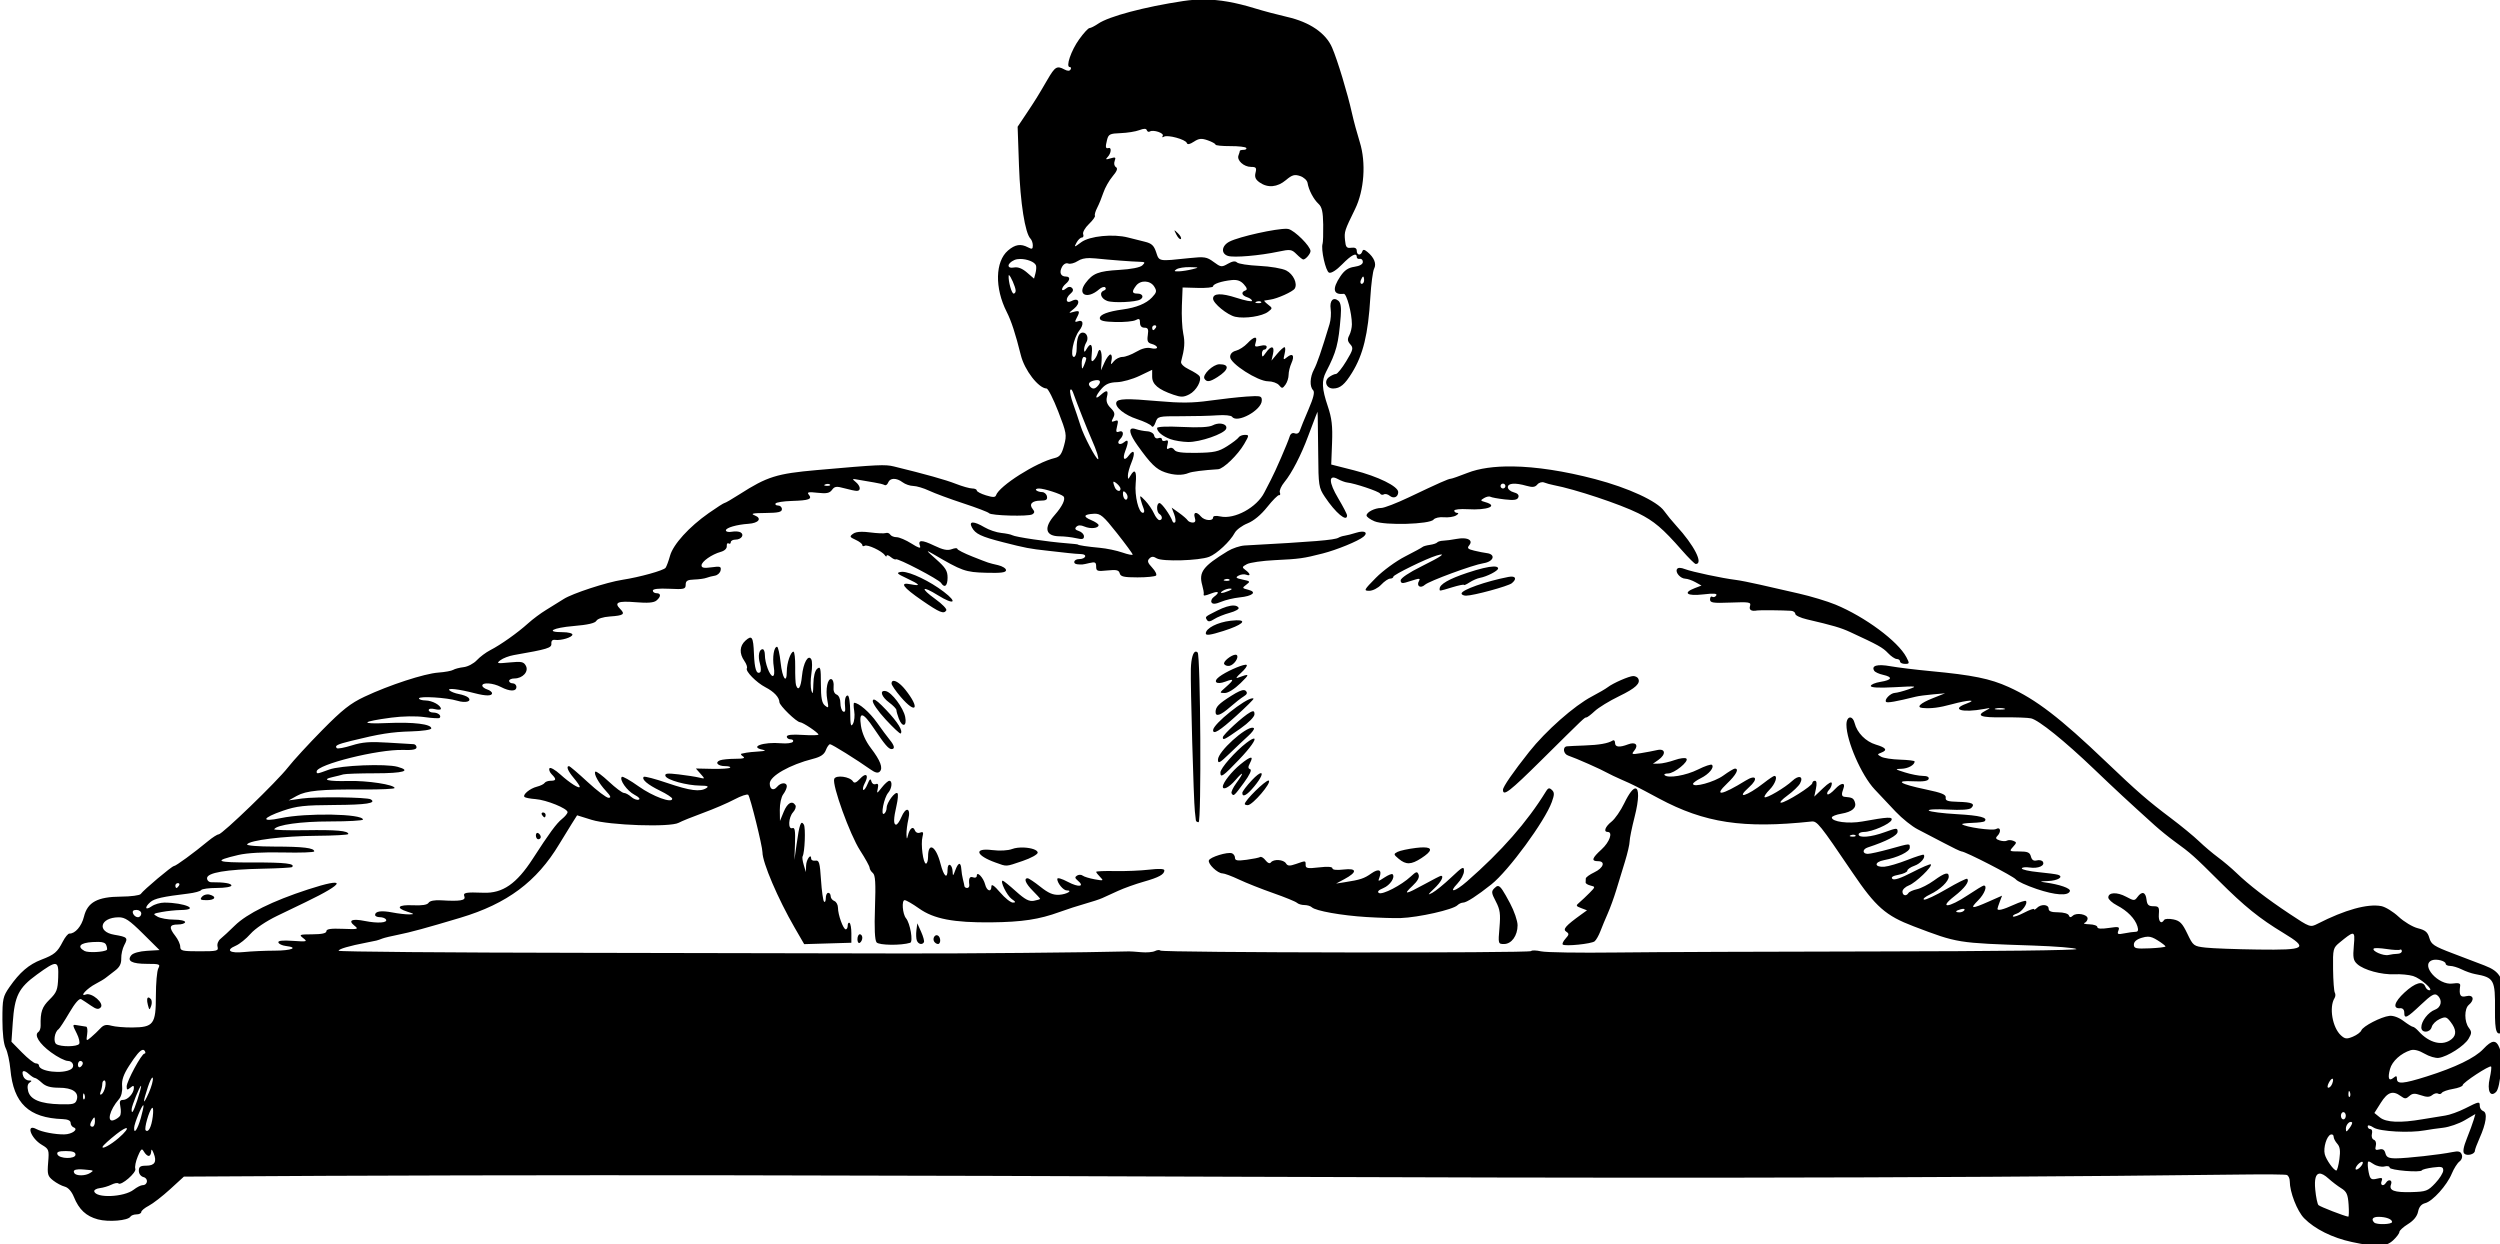 <?xml version="1.0" encoding="UTF-8" standalone="no"?>
<!-- Created with Inkscape (http://www.inkscape.org/) -->

<svg
   xmlns:dc="http://purl.org/dc/elements/1.1/"
   xmlns:cc="http://creativecommons.org/ns#"
   xmlns:rdf="http://www.w3.org/1999/02/22-rdf-syntax-ns#"
   xmlns:svg="http://www.w3.org/2000/svg"
   xmlns="http://www.w3.org/2000/svg"
   xmlns:sodipodi="http://sodipodi.sourceforge.net/DTD/sodipodi-0.dtd"
   xmlns:inkscape="http://www.inkscape.org/namespaces/inkscape"
   width="271.968mm"
   height="135.363mm"
   viewBox="0 0 271.968 135.363"
   version="1.1"
   id="svg49"
   inkscape:version="0.92.4 (5da689c313, 2019-01-14)"
   sodipodi:docname="strongman-banner.svg">
  <defs
     id="defs43" />
  <sodipodi:namedview
     id="base"
     pagecolor="#ffffff"
     bordercolor="#666666"
     borderopacity="1.0"
     inkscape:pageopacity="0.0"
     inkscape:pageshadow="2"
     inkscape:zoom="0.6374765"
     inkscape:cx="-348.18037"
     inkscape:cy="-31.592534"
     inkscape:document-units="mm"
     inkscape:current-layer="layer1"
     showgrid="false"
     fit-margin-top="0"
     fit-margin-left="0"
     fit-margin-right="0"
     fit-margin-bottom="0"
     inkscape:window-width="1920"
     inkscape:window-height="986"
     inkscape:window-x="-11"
     inkscape:window-y="-11"
     inkscape:window-maximized="1" />
  <g
     inkscape:label="Layer 1"
     inkscape:groupmode="layer"
     id="layer1"
     transform="translate(-166.65,34.509)">
    <path
       style="fill:#000000;stroke-width:3.78"
       d="m 1123.236,-130.426 c -2.885,-0.021 -5.723,0.192 -8.609,0.627 -15.921,2.401 -30.513,6.283 -34.924,9.293 -1.46,0.996 -3.071,1.811 -3.58,1.811 -0.509,0 -2.409,2.065 -4.221,4.588 -3.354,4.671 -5.647,11.412 -3.881,11.412 0.525,0 0.675,0.452 0.334,1.004 -0.414,0.67 -1.242,0.67 -2.494,0 -3.115,-1.667 -3.864,-1.217 -7.041,4.246 -4.035,6.937 -4.86,8.267 -8.83,14.211 l -3.367,5.039 0.557,16 c 0.529,15.221 2.501,27.725 4.723,29.947 0.525,0.525 0.955,1.78 0.955,2.789 0,1.505 -0.348,1.647 -1.934,0.799 -2.998,-1.604 -5.326,-1.24 -8.273,1.295 -5.253,4.518 -5.477,15.395 -0.518,25.17 1.911,3.766 3.621,9.005 5.814,17.816 1.53,6.147 7.253,13.545 10.557,13.648 0.631,0.02 2.781,4.256 4.779,9.412 3.431,8.854 3.565,9.629 2.412,13.939 -0.962,3.596 -1.763,4.692 -3.779,5.17 -7.644,1.812 -22.861,11.458 -24.164,15.316 -0.3,0.887 -1.296,0.891 -4.145,0.016 -2.062,-0.634 -3.75,-1.529 -3.75,-1.986 0,-0.458 -0.841,-0.832 -1.867,-0.832 -1.027,0 -4.064,-0.859 -6.75,-1.91 -4.234,-1.657 -12.41,-3.952 -25.383,-7.121 -3.626,-0.886 -6.251,-0.762 -31.682,1.482 -16.448,1.452 -20.362,2.677 -31.689,9.924 -3.103,1.985 -5.876,3.593 -6.164,3.574 -0.288,-0.019 -3.211,1.849 -6.492,4.15 -8.104,5.685 -14.609,12.857 -15.902,17.533 -0.589,2.127 -1.408,4.346 -1.82,4.93 -0.773,1.093 -10.679,3.848 -17.75,4.936 -6.466,0.994 -20.551,5.606 -24.098,7.891 -1.803,1.161 -5.039,3.173 -7.193,4.471 -2.154,1.297 -5.48,3.772 -7.391,5.5 -4.3,3.888 -11.272,8.829 -15.537,11.012 -1.77,0.906 -4.255,2.765 -5.521,4.131 -1.267,1.366 -3.69,2.646 -5.387,2.844 -1.697,0.198 -3.642,0.703 -4.322,1.123 -0.68,0.42 -3.423,0.921 -6.094,1.111 -5.725,0.409 -20.166,5.125 -30.281,9.891 -5.821,2.742 -9.099,5.33 -17.359,13.705 -5.601,5.678 -11.938,12.574 -14.082,15.324 -4.511,5.787 -26.992,27.5 -28.473,27.5 -0.548,0 -2.492,1.237 -4.318,2.75 -5.91,4.894 -13.239,10.25 -14.023,10.25 -0.829,0 -12.464,9.793 -13.633,11.475 -0.392,0.564 -4.021,1.048 -8.062,1.074 -9.694,0.064 -13.794,2.282 -15.25,8.248 -0.954,3.909 -3.636,7.019 -5.975,6.928 -0.55,-0.021 -1.769,1.459 -2.709,3.291 -2.242,4.369 -3.414,5.36 -8.791,7.418 -5.123,1.96 -8.916,5.217 -13.1,11.248 -2.682,3.867 -2.9,4.863 -2.9,13.299 0,5.716 0.508,10.128 1.363,11.82 0.75,1.485 1.612,5.399 1.914,8.699 1.277,13.949 7.543,19.898 21.473,20.387 2.084,0.073 3.25,0.623 3.25,1.531 0,0.779 0.563,1.623 1.25,1.875 2.117,0.776 -0.644,2.829 -3.863,2.873 -3.726,0.051 -9.189,-0.988 -11.393,-2.168 -4.513,-2.415 -2.415,3.732 2.205,6.461 2.891,1.708 3.008,2.034 2.578,7.221 -0.404,4.877 -0.195,5.633 2.049,7.398 1.375,1.081 3.518,2.223 4.764,2.535 1.402,0.352 2.829,1.963 3.748,4.229 2.099,5.176 5.023,7.91 9.846,9.209 4.365,1.175 12.35,0.513 13.352,-1.107 0.32,-0.518 1.456,-0.943 2.523,-0.943 1.068,0 1.941,-0.437 1.941,-0.973 0,-0.536 1.388,-1.693 3.084,-2.57 1.696,-0.877 5.634,-3.926 8.75,-6.775 l 5.666,-5.182 c 313.339,-2.114 563.701,2.565 845.5,-0.863 9.075,-0.121 17.062,-0.042 17.75,0.178 0.688,0.22 1.25,1.395 1.25,2.611 0,4.445 3.025,12.221 5.896,15.158 4.307,4.405 11.639,8.055 19.602,9.758 v 0 c 10.387,2.22 13.95,2.073 16.947,-0.705 1.403,-1.301 2.551,-2.838 2.551,-3.418 0,-0.58 1.596,-2.04 3.547,-3.246 2.312,-1.429 3.751,-3.204 4.129,-5.096 0.39,-1.951 1.349,-3.096 2.928,-3.492 3.039,-0.763 8.919,-7.292 10.906,-12.111 0.855,-2.075 2.272,-4.314 3.148,-4.975 0.941,-0.709 1.331,-1.886 0.953,-2.871 -0.497,-1.296 -1.367,-1.521 -3.877,-1 -4.912,1.019 -18.748,2.557 -23.078,2.566 -3.056,0.006 -3.954,-0.42 -4.387,-2.074 -0.387,-1.478 -1.113,-1.931 -2.506,-1.566 -1.567,0.41 -1.856,0.112 -1.439,-1.48 0.298,-1.14 -0.041,-2.21 -0.791,-2.498 -0.734,-0.281 -1.088,-1.357 -0.805,-2.439 0.278,-1.064 0,-1.934 -0.611,-1.934 -0.614,0 -1.117,-0.502 -1.117,-1.115 0,-0.69 0.926,-0.51 2.426,0.473 2.492,1.633 14.851,2.3 21.074,1.139 1.65,-0.308 5.017,-0.79 7.482,-1.07 2.466,-0.281 6.448,-1.661 8.85,-3.068 l 4.367,-2.559 -0.68,2.35 c -0.373,1.293 -1.627,4.718 -2.787,7.611 -1.436,3.581 -1.783,5.588 -1.088,6.283 1.128,1.128 4.356,0.267 4.356,-1.162 0,-0.497 0.856,-2.811 1.902,-5.143 2.741,-6.108 3.345,-10.43 1.555,-11.117 -0.801,-0.307 -1.457,-1.248 -1.457,-2.09 0,-2 -0.206,-1.968 -5.963,0.949 -2.694,1.365 -6.391,2.694 -8.217,2.953 -1.825,0.259 -6.02,0.939 -9.32,1.512 -9.118,1.583 -14.935,1.332 -17.518,-0.76 l -2.242,-1.814 2.643,-4.186 c 2.79,-4.42 4.93,-5.144 8.176,-2.764 1.68,1.231 2.156,1.231 3.527,-0.006 1.261,-1.138 2.234,-1.202 4.769,-0.318 2.395,0.835 3.544,0.815 4.623,-0.08 0.789,-0.655 1.872,-0.919 2.408,-0.588 0.536,0.331 1.235,0.183 1.551,-0.328 0.316,-0.511 2.371,-1.232 4.568,-1.604 2.197,-0.371 3.994,-1.072 3.994,-1.557 0,-1.035 11.019,-8.258 11.645,-7.633 0.234,0.234 -0.013,2.384 -0.551,4.775 -1.154,5.134 0.2,8.05 2.615,5.635 1.815,-1.815 2.808,-14.408 1.416,-17.971 -1.394,-3.569 -3.074,-3.471 -6.688,0.387 -3.41,3.64 -11.491,7.552 -23.238,11.25 -9.667,3.043 -12.199,3.25 -12.199,0.992 0,-1.283 -0.294,-1.377 -1.41,-0.451 -1.922,1.595 -2.47,0.211 -1.43,-3.619 0.868,-3.195 4.463,-6.464 8.479,-7.709 1.364,-0.423 3.416,0.091 5.662,1.416 1.937,1.143 4.575,1.925 5.861,1.738 3.644,-0.528 10.509,-4.926 12.225,-7.83 1.355,-2.294 1.37,-2.868 0.115,-4.525 -1.891,-2.498 -1.893,-7.829 0,-9.398 2.509,-2.082 1.887,-4.312 -1,-3.588 -2.508,0.63 -3.091,-0.35 -2.545,-4.285 0.14,-1.008 -0.691,-1.246 -3.111,-0.891 -5.848,0.858 -13.374,-7.667 -8.439,-9.561 1.799,-0.69 5.596,0.288 5.596,1.441 0,0.486 0.832,0.883 1.848,0.883 1.016,0 3.153,0.648 4.75,1.439 1.597,0.792 4.027,1.644 5.404,1.895 7.894,1.436 8.363,2.284 8.244,14.908 -0.084,8.993 0.675,10.901 3.432,8.613 1.337,-1.109 1.485,-2.823 0.938,-10.836 -0.761,-11.132 -2.127,-13.673 -8.715,-16.215 -2.418,-0.933 -8.299,-3.176 -13.068,-4.982 -7.641,-2.894 -8.774,-3.643 -9.533,-6.303 -0.687,-2.407 -1.643,-3.214 -4.721,-3.98 -2.123,-0.529 -5.684,-2.663 -7.914,-4.742 -2.23,-2.079 -5.429,-4.036 -7.109,-4.352 -5.629,-1.056 -14.925,1.521 -26.115,7.242 -3.039,1.554 -3.127,1.523 -11.5,-4.041 -9.446,-6.278 -16.725,-11.889 -21.938,-16.914 -1.925,-1.856 -5.285,-4.692 -7.469,-6.303 -2.184,-1.611 -5.696,-4.588 -7.805,-6.615 -2.109,-2.027 -7.297,-6.29 -11.529,-9.475 -9.467,-7.122 -13.905,-10.979 -26.74,-23.242 -18.788,-17.95 -28.607,-25.486 -39.84,-30.574 -7.64,-3.46 -14.755,-4.909 -32.117,-6.543 -6.05,-0.569 -13.451,-1.474 -16.447,-2.01 -5.393,-0.965 -7.957,-0.246 -6.652,1.865 0.343,0.556 1.968,1.307 3.611,1.668 4.155,0.913 3.729,2.123 -1.012,2.881 -2.2,0.352 -4,1.111 -4,1.688 0,0.696 3.275,0.869 9.75,0.514 9.26,-0.509 9.549,-0.465 5.75,0.863 -2.2,0.769 -4.732,1.432 -5.627,1.475 -1.825,0.086 -4.47,2.813 -3.586,3.697 0.493,0.493 4.139,-0.151 12.213,-2.156 1.1,-0.273 4.25,-0.694 7,-0.936 l 5,-0.439 -5.25,2.09 c -4.987,1.984 -6.727,3.694 -4,3.93 3.574,0.309 6.801,-0.103 12.049,-1.531 6.682,-1.819 10.759,-1.991 5.967,-0.252 -6.614,2.4 -1.79,3.862 7.234,2.191 2.794,-0.517 2.845,-0.474 0.75,0.617 -4.178,2.176 -2.289,2.938 7,2.826 5.088,-0.061 10.285,0.126 11.549,0.416 3.153,0.723 13.736,9.244 25.701,20.691 9.174,8.777 13.909,13.166 25,23.178 2.2,1.986 5.902,4.988 8.225,6.67 6.651,4.817 7.981,6 18.172,16.162 10.573,10.543 16.58,15.393 26.527,21.422 10.389,6.297 9.242,7.044 -10.439,6.783 -9.065,-0.12 -18.755,-0.479 -21.531,-0.797 -4.92,-0.564 -5.112,-0.711 -7.521,-5.746 -2.038,-4.259 -3.043,-5.283 -5.719,-5.83 -1.785,-0.365 -3.489,-0.27 -3.787,0.213 -1.22,1.974 -2.416,0.671 -2.178,-2.373 0.224,-2.868 -0.042,-3.25 -2.248,-3.25 -1.984,0 -2.565,-0.568 -2.816,-2.75 -0.36,-3.129 -1.877,-3.552 -3.717,-1.035 -1.181,1.615 -1.45,1.609 -4.648,-0.113 -3.731,-2.009 -7.318,-1.855 -7.318,0.314 0,0.764 1.616,2.227 3.59,3.252 4.241,2.201 7.416,5.458 8.363,8.582 0.488,1.609 0.272,2.25 -0.76,2.25 -0.793,0 -2.857,0.283 -4.586,0.629 -2.718,0.544 -3.051,0.39 -2.465,-1.137 0.61,-1.588 0.208,-1.697 -3.982,-1.068 -3.058,0.459 -4.66,0.335 -4.66,-0.361 0,-0.584 -1.462,-1.097 -3.25,-1.141 -1.788,-0.043 -2.688,-0.307 -2,-0.584 0.688,-0.277 1.25,-1.09 1.25,-1.805 0,-1.701 -4.558,-2.552 -6.072,-1.135 -0.861,0.806 -1.3,0.766 -1.635,-0.148 -0.26,-0.709 -2.153,-1.25 -4.375,-1.25 -2.815,0 -3.918,-0.422 -3.918,-1.5 0,-1.794 -3.11,-1.988 -4.799,-0.299 -0.66,0.66 -1.201,0.892 -1.201,0.516 0,-0.376 -1.819,0.265 -4.043,1.424 -2.224,1.159 -4.282,1.867 -4.574,1.574 -0.293,-0.293 0.401,-0.829 1.543,-1.191 2.066,-0.656 4.676,-4.255 3.754,-5.178 -0.266,-0.266 -2.529,0.448 -5.027,1.586 -4.372,1.992 -6.652,2.552 -6.652,1.635 0,-0.239 0.425,-1.555 0.945,-2.922 l 0.945,-2.484 -5.473,2.42 c -7.107,3.143 -7.894,3.052 -4.34,-0.502 2.621,-2.621 3.928,-6.078 2.299,-6.078 -0.343,0 -3.319,1.8 -6.613,4 -7.816,5.22 -12.082,5.553 -5.506,0.43 4.343,-3.384 6.373,-6.133 5.312,-7.193 -0.263,-0.263 -4.094,1.64 -8.512,4.23 -4.418,2.59 -8.563,4.531 -9.213,4.314 -0.65,-0.217 0.474,-1.179 2.496,-2.139 4.115,-1.953 7.658,-5.344 7.658,-7.33 0,-2.02 -1.646,-1.581 -6.066,1.621 -2.227,1.613 -5.367,3.224 -6.979,3.578 -1.612,0.354 -3.188,1.059 -3.502,1.566 -0.9,1.457 -2.453,1.076 -2.453,-0.602 0,-0.839 1.202,-1.983 2.67,-2.541 2.742,-1.042 9.782,-7.816 8.969,-8.629 -0.25,-0.25 -3.677,1.212 -7.615,3.25 -4.802,2.485 -7.491,3.376 -8.166,2.701 -0.675,-0.675 0.171,-1.228 2.568,-1.678 1.966,-0.369 3.574,-1.124 3.574,-1.678 0,-0.554 1.314,-1.464 2.92,-2.023 2.566,-0.895 4.767,-3.526 3.777,-4.516 -0.193,-0.193 -3.241,0.786 -6.774,2.172 -3.533,1.386 -7.724,2.62 -9.314,2.742 -4.204,0.324 -4.351,-1.914 -0.178,-2.697 5.529,-1.037 10.568,-3.467 10.568,-5.094 0,-1.853 0.384,-1.877 -8.242,0.514 -3.97,1.1 -8.013,2 -8.986,2 -2.282,0 -2.297,-1.888 -0.019,-2.637 7.793,-2.561 12.25,-4.912 12.25,-6.461 0,-1.616 -0.344,-1.605 -5.236,0.184 -5.681,2.076 -10.764,2.508 -10.764,0.914 0,-0.55 1.008,-1 2.24,-1 3.174,0 10.63,-3.235 11.268,-4.889 0.537,-1.391 -1.491,-1.289 -12.008,0.605 -5.665,1.02 -12.5,0.121 -12.5,-1.646 0,-0.491 1.775,-1.194 3.943,-1.561 4.45,-0.752 6.388,-2.483 5.467,-4.883 -0.587,-1.53 -1.079,-1.771 -4.152,-2.039 -1.261,-0.11 -1.402,-1.05 -0.508,-3.381 1.005,-2.619 -0.895,-2.529 -3.387,0.158 -1.411,1.522 -2.828,2.504 -3.148,2.184 -0.32,-0.32 -0.049,-1.115 0.602,-1.766 0.651,-0.651 1.184,-1.857 1.184,-2.68 0,-0.968 -1.274,-0.278 -3.607,1.951 l -3.607,3.445 0.686,-3.25 c 0.441,-2.084 0.301,-3.25 -0.391,-3.25 -0.594,0 -1.08,0.416 -1.08,0.924 0,1.186 -10.98,8.076 -12.869,8.076 -0.787,0 0.414,-1.336 2.668,-2.969 2.254,-1.633 4.572,-3.856 5.152,-4.939 1.564,-2.922 -0.49,-3.603 -3.188,-1.057 -2.957,2.791 -10.709,7.354 -11.369,6.693 -0.283,-0.283 0.637,-1.668 2.045,-3.076 2.319,-2.319 3.472,-5.652 1.955,-5.652 -0.333,0 -2.246,1.285 -4.25,2.855 -7.066,5.537 -11.912,6.942 -6.109,1.771 3.889,-3.465 2.911,-5.375 -1.391,-2.717 -9.899,6.118 -13.408,6.688 -7.688,1.246 3.766,-3.582 5.121,-6.156 3.24,-6.156 -0.442,0 -2.579,1.288 -4.75,2.861 -3.699,2.681 -12.474,5.082 -12.424,3.4 0.012,-0.419 1.441,-1.459 3.174,-2.312 3.336,-1.643 5.661,-4.425 4.594,-5.492 -0.351,-0.351 -2.924,0.509 -5.717,1.912 -4.935,2.479 -12.309,3.73 -13.713,2.326 -0.382,-0.382 0.245,-0.695 1.395,-0.695 2.557,0 8.685,-4.958 7.541,-6.102 -0.453,-0.453 -2.618,-0.185 -4.811,0.596 -2.193,0.781 -5.099,1.439 -6.459,1.463 l -2.473,0.043 2.223,-1.557 c 3.285,-2.301 2.953,-4.845 -0.527,-4.039 -1.512,0.35 -4.55,0.924 -6.75,1.277 -3.604,0.578 -3.868,0.483 -2.664,-0.975 1.957,-2.37 0.624,-3.831 -2.436,-2.668 -3.638,1.383 -5.4,1.188 -5.4,-0.598 0,-0.858 -0.448,-1.282 -0.996,-0.943 -1.895,1.171 -5.529,1.808 -11.504,2.016 -3.3,0.114 -6.562,0.271 -7.25,0.348 -1.884,0.211 -1.5,3.118 0.5,3.791 3.244,1.092 13.626,5.689 16.25,7.195 0.825,0.473 3.3,1.651 5.5,2.617 5.198,2.284 5.506,2.439 15.5,7.795 18.784,10.067 34.619,12.461 62.633,9.469 2.314,-0.247 3.315,0.998 16.852,20.986 9.532,14.075 13.638,17.684 25.064,22.029 18.21,6.924 17.699,6.843 48.951,7.898 9.35,0.316 17.419,0.966 17.93,1.445 0.528,0.495 -34.187,0.916 -80.5,0.975 -44.786,0.057 -93.641,0.255 -108.564,0.441 -14.924,0.186 -28.762,-0.029 -30.754,-0.479 -1.992,-0.449 -3.819,-0.497 -4.061,-0.107 -0.545,0.882 -151.288,0.679 -152.172,-0.205 -0.353,-0.353 -1.37,-0.265 -2.26,0.195 -0.89,0.46 -3.419,0.672 -5.619,0.473 -2.2,-0.199 -4.45,-0.35 -5,-0.334 -15.311,0.44 -70.632,0.943 -93.5,0.85 -16.775,-0.069 -75.613,-0.185 -130.75,-0.26 -55.137,-0.074 -100.25,-0.456 -100.25,-0.848 0,-0.725 4.317,-1.99 11.5,-3.367 4.314,-0.827 4.272,-0.816 6.5,-1.668 0.825,-0.315 3.75,-1.016 6.5,-1.557 4.819,-0.948 11.717,-2.83 25.521,-6.969 19.16,-5.744 31.314,-14.803 40.562,-30.229 1.484,-2.475 3.739,-6.146 5.012,-8.158 l 2.312,-3.66 6.002,1.867 c 7.29,2.269 32.25,3.111 35.695,1.203 1.158,-0.641 5.658,-2.463 10,-4.049 4.342,-1.586 10.129,-4.075 12.859,-5.529 2.731,-1.455 5.292,-2.313 5.691,-1.908 0.813,0.823 5.844,21.131 5.844,23.59 0,4.218 6.344,19.078 13.203,30.93 l 3.926,6.787 9.686,-0.287 9.686,-0.285 v -3.844 c 0,-2.115 -0.338,-4.055 -0.75,-4.311 -0.412,-0.255 -0.75,0.238 -0.75,1.096 -10e-6,0.857 -0.359,1.559 -0.799,1.559 -1.034,0 -3.201,-5.992 -3.201,-8.852 -10e-6,-1.216 -0.675,-2.471 -1.5,-2.787 -0.825,-0.317 -1.5,-1.201 -1.5,-1.967 -10e-6,-0.766 -0.45,-1.395 -1,-1.395 -0.55,0 -1,0.976 -1,2.168 -10e-6,1.192 -0.323,1.843 -0.717,1.449 -0.394,-0.394 -0.956,-4.406 -1.25,-8.916 -0.462,-7.094 -0.769,-8.16 -2.283,-7.906 -0.963,0.162 -1.75,-0.202 -1.75,-0.809 0,-2.406 -2.006,0.309 -2.086,2.824 l -0.086,2.689 -0.871,-2.914 c -0.478,-1.603 -0.7,-3.192 -0.49,-3.531 0.91,-1.473 1.322,-11.78 0.521,-13.074 -1.187,-1.92 -1.805,-0.236 -2.971,8.102 l -0.896,6.418 0.238,-6.779 c 0.184,-5.221 -0.06,-6.665 -1.061,-6.281 -1.896,0.727 -1.663,-4.38 0.299,-6.547 0.879,-0.971 1.303,-2.243 0.941,-2.828 -1.302,-2.107 -3.298,-0.993 -4.807,2.686 l -1.539,3.75 -0.064,-4.5 c -0.036,-2.505 0.585,-5.361 1.402,-6.441 0.808,-1.068 1.469,-2.53 1.469,-3.25 -10e-6,-1.77 -2.464,-1.657 -3.99,0.182 -1.474,1.776 -3.01,1.081 -3.01,-1.361 -10e-6,-3.044 8.179,-7.705 17.793,-10.141 3.086,-0.782 4.557,-1.776 5.227,-3.537 0.512,-1.347 1.29,-2.451 1.73,-2.451 0.765,0 11.046,6.411 16.674,10.398 1.868,1.324 2.996,1.582 3.727,0.852 1.45,-1.45 0.294,-4.512 -3.65,-9.68 -2.153,-2.82 -3.604,-6.078 -4.059,-9.107 -0.914,-6.098 0.784,-5.749 5.355,1.1 4.375,6.554 5.98,8.437 7.193,8.437 1.504,0 1.226,-1.432 -0.74,-3.811 -0.963,-1.164 -3.325,-4.349 -5.25,-7.078 -2.984,-4.23 -7.454,-8.111 -9.342,-8.111 -0.295,0 -0.287,1.525 0.016,3.389 0.302,1.863 0.062,4.226 -0.533,5.25 -0.855,1.471 -1.089,0.443 -1.111,-4.889 -0.017,-3.813 -0.466,-6.75 -1.031,-6.75 -1.011,0 -1.392,1.969 -1.033,5.359 0.117,1.11 -0.239,1.59 -0.885,1.191 -0.595,-0.368 -1.082,-1.943 -1.082,-3.502 0,-1.63 -0.653,-3.086 -1.539,-3.426 -0.971,-0.373 -1.433,-1.574 -1.25,-3.252 0.16,-1.464 -0.22,-2.839 -0.842,-3.059 -1.599,-0.563 -2.564,4.132 -1.746,8.498 0.628,3.356 0.542,3.567 -0.965,2.318 -1.273,-1.055 -1.658,-3.11 -1.658,-8.873 0,-6.553 -0.189,-7.344 -1.5,-6.256 -0.947,0.786 -1.536,3.138 -1.6,6.373 -0.073,3.784 -0.282,4.472 -0.799,2.627 -0.385,-1.375 -0.388,-4.525 -0.008,-7 0.38,-2.475 0.369,-5.09 -0.025,-5.812 -1.25,-2.286 -3.323,1.403 -3.846,6.846 -0.456,4.747 -1.53,6.388 -2.432,3.717 -0.232,-0.687 -0.385,-4.062 -0.342,-7.5 0.043,-3.438 -0.277,-6.25 -0.711,-6.25 -1.153,0 -2.738,4.673 -2.738,8.066 0,5.527 -1.84,2.94 -2.537,-3.566 -0.383,-3.575 -1.041,-6.5 -1.463,-6.5 -1.282,0 -1.979,4.279 -1.344,8.25 0.367,2.294 0.199,3.75 -0.432,3.75 -1.231,0 -3.225,-5.347 -3.225,-8.648 0,-1.293 -0.401,-2.352 -0.893,-2.352 -1.52,0 -2.043,2.743 -1.129,5.93 0.483,1.687 0.491,3.281 0.016,3.574 -1.464,0.905 -2.24,-1.489 -2.48,-7.639 -0.272,-6.97 -0.817,-7.806 -3.508,-5.371 -2.404,2.176 -2.572,5.255 -0.449,8.285 0.857,1.223 1.332,2.592 1.055,3.041 -0.722,1.168 3.885,5.869 7.67,7.824 3.467,1.792 5.635,4.114 5.686,6.092 0.036,1.397 7.028,8.195 8.471,8.236 1.16,0.034 7.547,4.324 7.555,5.076 0.004,0.301 -2.917,0.36 -6.492,0.133 -4.366,-0.278 -6.5,-0.047 -6.5,0.703 0,0.614 0.701,1.115 1.559,1.115 0.858,0 1.283,0.448 0.945,0.994 -0.338,0.547 -2.503,0.825 -4.811,0.619 -7.333,-0.655 -13.406,1.533 -7.443,2.682 1.412,0.272 0.76,0.528 -1.75,0.686 -2.2,0.138 -4.45,0.355 -5,0.482 -0.55,0.128 -1.45,0.308 -2,0.4 -0.55,0.092 -0.325,0.604 0.5,1.137 1.087,0.702 0.213,0.973 -3.17,0.984 -2.568,0.008 -5.377,0.288 -6.244,0.621 -2.275,0.873 -0.916,2.395 2.139,2.395 1.434,0 2.325,0.285 1.979,0.631 -0.346,0.346 -3.648,0.564 -7.336,0.484 l -6.707,-0.146 1.92,2.166 c 1.916,2.162 1.914,2.164 -0.623,1.549 -1.398,-0.339 -5.171,-0.925 -8.385,-1.303 -4.688,-0.551 -5.753,-0.42 -5.391,0.668 0.544,1.632 8.77,3.899 14.318,3.947 2.955,0.026 3.608,0.288 2.5,1.004 -2.558,1.653 -6.691,1.118 -16.098,-2.086 -4.985,-1.698 -9.315,-2.833 -9.625,-2.523 -1.007,1.007 1.568,3.203 6.658,5.682 2.743,1.335 5.003,2.815 5.025,3.289 0.092,2.048 -7.972,-0.908 -13.779,-5.051 -3.475,-2.479 -6.588,-4.238 -6.918,-3.908 -1.126,1.126 2.157,5.766 5.199,7.346 1.819,0.944 2.512,1.751 1.729,2.016 -0.719,0.243 -2.104,-0.279 -3.078,-1.16 -0.974,-0.881 -2.319,-1.604 -2.986,-1.604 -0.668,0 -3.451,-2.092 -6.186,-4.65 -2.735,-2.558 -5.228,-4.397 -5.539,-4.086 -0.797,0.797 1.378,4.74 4.406,7.986 1.93,2.07 2.178,2.75 1,2.75 -0.861,0 -4.725,-2.925 -8.586,-6.5 -3.861,-3.575 -7.292,-6.5 -7.623,-6.5 -1.275,0 -0.497,1.969 1.9,4.818 1.375,1.634 2.5,3.259 2.5,3.611 0,1.092 -3.996,-1.43 -8.006,-5.053 -2.105,-1.902 -4.094,-3.026 -4.42,-2.498 -0.326,0.528 0.086,1.639 0.916,2.469 2.007,2.008 1.903,2.652 -0.432,2.652 -1.068,0 -2.188,0.402 -2.49,0.891 -0.302,0.489 -1.733,1.186 -3.18,1.549 -2.863,0.719 -5.97,3.313 -5.059,4.225 0.312,0.312 2.346,0.701 4.521,0.863 4.483,0.334 13.148,3.856 13.148,5.344 0,0.541 -1.027,1.804 -2.281,2.807 -2.267,1.812 -5.207,5.815 -11.99,16.322 -6.647,10.296 -12.395,14.268 -20.207,13.969 -7.401,-0.284 -8.499,-0.07 -7.885,1.531 0.634,1.652 -1.742,2.045 -9.52,1.574 -2.738,-0.166 -4.679,0.215 -5.174,1.016 -0.525,0.85 -2.671,1.195 -6.367,1.023 -6.18,-0.286 -7.341,1.032 -2.326,2.641 2.899,0.93 2.98,1.049 0.75,1.102 -1.375,0.032 -4.494,-0.326 -6.932,-0.797 -4.568,-0.882 -7.068,-0.511 -7.068,1.049 0,0.491 0.872,0.893 1.939,0.893 1.068,0 2.2,0.419 2.516,0.93 0.859,1.389 -3.343,1.693 -8.68,0.629 -5.347,-1.067 -7.053,-0.264 -4.203,1.979 1.766,1.39 1.363,1.494 -4.826,1.24 -4.883,-0.2 -6.752,0.069 -6.75,0.973 10e-4,0.852 -1.829,1.262 -5.746,1.283 -5.384,0.03 -5.623,0.13 -3.75,1.576 1.853,1.431 1.538,1.511 -4.285,1.111 -4.311,-0.296 -6.173,-0.085 -5.924,0.674 0.199,0.608 1.565,1.248 3.035,1.422 5.446,0.645 2.438,1.911 -4.576,1.926 -3.988,0.009 -9.609,0.26 -12.49,0.559 -5.959,0.618 -7.811,-0.736 -3.51,-2.568 1.59,-0.677 4.332,-2.878 6.094,-4.891 1.877,-2.144 6.402,-5.201 10.93,-7.385 4.25,-2.049 9.527,-4.593 11.727,-5.652 16.559,-7.975 17.001,-10.423 0.939,-5.193 -14.561,4.741 -25.037,9.915 -30.057,14.846 -2.264,2.224 -4.891,4.659 -5.836,5.412 -0.978,0.779 -1.507,2.179 -1.227,3.25 0.451,1.724 -0.167,1.881 -7.414,1.881 -7.049,0 -7.906,-0.202 -7.906,-1.865 0,-1.026 -0.9,-3.008 -2,-4.406 -2.764,-3.514 -2.507,-4.729 1,-4.729 1.65,0 3,-0.45 3,-1 0,-0.55 -2.055,-1 -4.566,-1 -2.511,0 -5.549,-0.541 -6.75,-1.203 -2.061,-1.137 -1.958,-1.247 1.816,-1.943 2.2,-0.406 5.688,-0.763 7.75,-0.795 8.087,-0.124 1.652,-3.016 -6.779,-3.047 -1.665,-0.006 -4.028,0.689 -5.25,1.545 -2.626,1.84 -3,0.433 -0.471,-1.77 1.674,-1.458 5.032,-2.209 15.52,-3.471 2.624,-0.316 5.013,-0.966 5.309,-1.445 0.296,-0.479 3.213,-0.871 6.48,-0.871 3.294,0 5.941,-0.446 5.941,-1 0,-0.887 -2.964,-1.371 -8.25,-1.348 -0.968,0.004 -1.75,-0.735 -1.75,-1.654 0,-2.263 7.814,-3.604 22.766,-3.902 6.438,-0.129 11.9,-0.427 12.137,-0.664 1.43,-1.43 -2.763,-1.927 -15.988,-1.891 -15.438,0.042 -16.695,-0.602 -6.031,-3.09 3.572,-0.833 10.319,-1.207 18.379,-1.018 7.005,0.165 12.738,-0.037 12.738,-0.449 0,-1.412 -4.508,-1.957 -16.311,-1.971 -6.838,-0.008 -11.572,-0.397 -11.246,-0.924 1.043,-1.687 14.964,-3.407 28.307,-3.498 7.287,-0.05 13.25,-0.376 13.25,-0.725 1.2e-4,-1.339 -4.867,-1.774 -17.602,-1.574 -7.265,0.114 -13.039,-0.067 -12.83,-0.404 1.134,-1.829 10.923,-3.188 23.002,-3.193 7.386,-0.003 13.43,-0.346 13.43,-0.762 0,-2.416 -23.252,-2.824 -33.779,-0.592 -8.328,1.766 -7.727,-0.069 1.004,-3.064 5.577,-1.913 8.772,-2.266 21.156,-2.336 13.023,-0.073 17.355,-0.749 14.824,-2.312 -1.45,-0.896 -22.499,-1.157 -28.205,-0.35 l -5.5,0.779 3.361,-1.863 c 3.905,-2.163 9.755,-2.722 27.389,-2.621 7.013,0.04 12.75,-0.227 12.75,-0.592 0,-1.384 -11.257,-3.103 -18.986,-2.898 -8.373,0.221 -11.33,-0.529 -6.383,-1.619 1.577,-0.348 3.506,-0.833 4.285,-1.08 0.78,-0.247 6.742,-0.454 13.25,-0.459 11.446,-0.008 14.927,-1.025 9.084,-2.654 -4.859,-1.355 -23.383,-0.614 -28.127,1.125 -5.066,1.857 -5.123,1.866 -5.123,0.791 0,-2.873 25.324,-9.183 35.475,-8.84 3.891,0.132 5.525,-0.188 5.525,-1.08 0,-0.697 -0.562,-1.281 -1.25,-1.299 -0.687,-0.018 -5.421,-0.301 -10.518,-0.631 -7.295,-0.472 -10.446,-0.229 -14.807,1.143 -3.047,0.958 -5.812,1.467 -6.148,1.131 -0.996,-0.996 0.122,-1.568 5.82,-2.977 11.717,-2.897 16.728,-3.691 24.66,-3.908 4.633,-0.127 8.278,-0.664 8.301,-1.223 0.076,-1.775 -7.314,-2.677 -18.059,-2.203 -11.568,0.51 -10.747,-0.575 1.684,-2.225 4.59,-0.609 10.19,-0.7 13.566,-0.223 3.163,0.447 5.963,0.6 6.223,0.34 0.898,-0.898 -0.599,-2.193 -2.533,-2.193 -1.068,0 -1.939,-0.457 -1.939,-1.018 0,-0.588 1.058,-0.754 2.5,-0.393 1.375,0.345 2.5,0.29 2.5,-0.121 0,-1.459 -3.539,-3.404 -6.25,-3.436 -1.512,-0.018 -2.75,-0.398 -2.75,-0.846 0,-1.046 11.504,-0.345 15.73,0.959 3.431,1.058 6.106,0.292 4.52,-1.295 -0.508,-0.508 -2.235,-1.159 -3.838,-1.447 -1.602,-0.288 -3.362,-0.981 -3.912,-1.541 -1.053,-1.072 3.788,-0.509 10.5,1.223 4.504,1.162 7,1.156 7,-0.018 0,-0.513 -0.9,-1.219 -2,-1.568 -1.1,-0.349 -2,-1.053 -2,-1.566 0,-1.433 4.436,-1.108 7.635,0.561 3.671,1.915 6.365,1.917 6.365,0.006 0,-0.825 -0.675,-1.5 -1.5,-1.5 -0.825,0 -1.5,-0.45 -1.5,-1 0,-0.55 0.976,-1 2.17,-1 3.404,0 5.987,-2.835 4.727,-5.189 -0.9,-1.682 -1.789,-1.866 -6.717,-1.383 -5.157,0.506 -5.503,0.422 -3.756,-0.922 1.058,-0.814 3.533,-1.761 5.5,-2.104 13.92,-2.425 15.576,-2.93 15.43,-4.709 -0.093,-1.133 0.454,-1.693 1.5,-1.535 2.462,0.371 7.146,-1.055 7.146,-2.176 0,-0.54 -1.8,-0.982 -4,-0.982 -7.346,0 -4.114,-1.81 4.516,-2.529 5.786,-0.482 8.777,-1.172 9.324,-2.15 0.475,-0.849 2.745,-1.573 5.535,-1.766 5.649,-0.39 6.391,-0.932 4.234,-3.088 -2.656,-2.656 -0.979,-3.381 6.387,-2.764 4.888,0.41 7.407,0.208 8.479,-0.682 1.946,-1.613 1.956,-3.021 0.025,-3.021 -0.825,0 -1.5,-0.482 -1.5,-1.072 0,-0.69 2.407,-0.958 6.742,-0.75 6.18,0.296 6.742,0.156 6.75,-1.678 0.007,-1.596 0.716,-2.022 3.508,-2.113 1.925,-0.063 4.175,-0.374 5,-0.691 0.825,-0.318 2.397,-0.722 3.49,-0.898 1.094,-0.176 2.147,-1.148 2.342,-2.16 0.311,-1.616 -0.145,-1.77 -3.738,-1.268 -3.059,0.428 -4.094,0.23 -4.094,-0.783 0,-1.583 4.201,-4.533 7.914,-5.561 1.542,-0.427 2.531,-1.379 2.449,-2.359 -0.075,-0.904 0.262,-1.397 0.75,-1.096 0.488,0.302 0.887,0.073 0.887,-0.51 0,-0.582 0.874,-1.061 1.941,-1.061 2.368,-10e-7 3.764,-1.947 2.123,-2.961 -0.656,-0.405 -2.289,-0.528 -3.629,-0.271 -1.339,0.256 -2.436,1.09e-4 -2.436,-0.57 0,-1.078 4.463,-2.371 9.293,-2.693 4.149,-0.277 5.635,-2.208 2.627,-3.41 -1.932,-0.772 -1.059,-0.979 4.33,-1.029 5.305,-0.05 6.75,-0.386 6.75,-1.564 0,-0.825 -0.701,-1.5 -1.559,-1.5 -0.858,-10e-7 -1.322,-0.383 -1.033,-0.85 0.289,-0.467 3.309,-0.931 6.711,-1.033 7.034,-0.211 8.441,-0.739 6.908,-2.586 -0.858,-1.034 -0.14,-1.186 3.607,-0.764 3.684,0.415 4.944,0.162 5.934,-1.191 1.069,-1.462 1.832,-1.559 5.096,-0.652 2.111,0.586 4.398,1.067 5.086,1.07 1.81,0.008 1.533,-2.043 -0.5,-3.699 -1.584,-1.291 -1.466,-1.371 1.25,-0.852 1.65,0.316 4.525,0.807 6.389,1.092 1.864,0.285 3.78,0.76 4.258,1.055 0.478,0.295 1.139,-0.166 1.469,-1.025 0.754,-1.966 3.416,-2.009 5.945,-0.096 1.068,0.807 3.036,1.483 4.375,1.5 1.339,0.017 4.264,0.893 6.5,1.947 2.236,1.054 8.564,3.394 14.064,5.201 5.5,1.807 10.233,3.615 10.518,4.018 0.727,1.028 16.231,1.448 17.793,0.482 0.97,-0.599 1.007,-1.132 0.152,-2.162 -1.645,-1.982 -0.294,-3.455 3.17,-3.455 2.333,0 2.939,-0.395 2.676,-1.75 -0.187,-0.962 -1.089,-1.755 -2.004,-1.762 -0.915,-0.007 -1.995,-0.345 -2.4,-0.75 -0.405,-0.406 0.126,-0.731 1.18,-0.723 2.097,0.016 9.015,2.249 9.99,3.225 1.012,1.012 -0.418,4.065 -3.582,7.646 -4.641,5.255 -3.848,8.721 2.008,8.756 1.925,0.011 4.963,0.356 6.75,0.768 2.564,0.59 3.25,0.429 3.25,-0.764 0,-0.832 -0.944,-1.811 -2.1,-2.178 -1.496,-0.475 -1.792,-0.976 -1.027,-1.74 0.728,-0.728 1.808,-0.756 3.352,-0.09 2.454,1.06 5.775,0.72 5.775,-0.59 0,-0.443 -1.364,-1.37 -3.031,-2.061 -3.514,-1.456 -3.093,-2.395 1.172,-2.609 2.632,-0.132 3.796,0.853 9.422,7.984 3.531,4.475 6.426,8.421 6.43,8.77 0,0.348 -1.905,-0.031 -4.242,-0.844 -2.337,-0.813 -6.5,-1.682 -9.25,-1.93 -4.886,-0.441 -9,-1.058 -9,-1.352 0,-0.081 -2.025,-0.305 -4.5,-0.498 -8.052,-0.627 -21.168,-2.571 -22.463,-3.328 -0.53,-0.31 -2.555,-0.725 -4.5,-0.924 -1.945,-0.198 -5.025,-1.237 -6.844,-2.309 -4.456,-2.625 -6.619,-2.613 -5.205,0.029 1.437,2.684 3.725,3.774 12.783,6.092 9.203,2.355 11.022,2.703 18.223,3.479 3.029,0.326 6.856,0.757 8.506,0.955 1.65,0.198 4.041,0.39 5.311,0.428 2.761,0.082 1.927,2.068 -0.869,2.068 -2.108,0 -2.737,1.925 -0.691,2.119 1.971,0.187 2.098,0.173 5,-0.51 2.328,-0.548 2.75,-0.326 2.75,1.441 0,1.884 0.45,2.04 4.617,1.605 3.724,-0.388 4.702,-0.159 5.053,1.184 0.353,1.349 1.736,1.663 7.299,1.662 3.776,-7.7e-4 7.204,-0.341 7.619,-0.756 0.415,-0.415 -0.307,-1.882 -1.603,-3.262 -1.846,-1.965 -2.094,-2.774 -1.145,-3.723 0.916,-0.916 1.657,-0.933 3.035,-0.072 2.235,1.396 17.411,0.956 21.498,-0.623 3.196,-1.234 8.656,-6.345 10.518,-9.844 0.666,-1.253 3.029,-3.005 5.252,-3.895 2.553,-1.021 5.534,-3.498 8.094,-6.723 2.229,-2.808 4.422,-4.998 4.873,-4.867 0.451,0.131 0.587,-0.368 0.303,-1.109 -0.284,-0.741 0.558,-2.649 1.871,-4.238 3.016,-3.649 6.887,-11.155 9.748,-18.891 1.22,-3.3 2.583,-6.9 3.027,-8 l 0.807,-2 0.1,2 c 0.055,1.1 0.143,8.075 0.195,15.5 0.09,12.823 0.225,13.698 2.717,17.439 4.398,6.604 9.125,10.557 9.125,7.633 0,-0.511 -1.625,-3.656 -3.611,-6.99 -3.994,-6.706 -4.06,-10.06 -0.154,-7.936 1.246,0.677 2.941,1.307 3.766,1.398 3.198,0.355 12.993,3.635 13.551,4.537 0.323,0.523 1.024,0.681 1.56,0.35 0.536,-0.331 1.612,-0.076 2.389,0.568 1.624,1.348 3.5,0.536 3.5,-1.516 0,-2.346 -8.282,-6.422 -18.146,-8.93 l -9.354,-2.379 0.338,-8.855 c 0.267,-6.991 -0.102,-10.163 -1.75,-15.057 -2.441,-7.246 -2.605,-10.459 -0.717,-14.109 4.285,-8.283 5.103,-11.38 6.025,-22.857 0.29,-3.602 0,-5.553 -0.945,-6.336 -2.114,-1.755 -3.695,-0.067 -3.186,3.402 0.252,1.719 0.052,4.48 -0.447,6.133 -3.304,10.947 -5.154,16.34 -6.396,18.658 -1.682,3.137 -1.847,7.022 -0.363,8.506 0.745,0.745 0.179,3.099 -1.908,7.949 -1.631,3.79 -3.216,7.672 -3.522,8.625 -0.339,1.057 -1.151,1.504 -2.084,1.146 -0.956,-0.367 -1.744,0.107 -2.102,1.266 -0.84,2.722 -5.992,14.604 -7.742,17.854 -0.592,1.1 -1.781,3.405 -2.641,5.121 -3.09,6.172 -12.229,11.162 -18.088,9.875 -1.866,-0.41 -2.975,-0.251 -2.975,0.426 0,1.606 -3.567,1.304 -5,-0.422 -1.78,-2.145 -3.246,-1.852 -2.5,0.5 0.443,1.397 0.18,2 -0.873,2 -0.83,0 -1.774,-0.429 -2.098,-0.953 -0.324,-0.524 -1.926,-1.905 -3.561,-3.068 l -2.971,-2.117 1.029,2.709 c 0.566,1.489 0.731,2.982 0.365,3.318 -0.366,0.336 -0.831,0.161 -1.033,-0.389 -0.96,-2.616 -4.44,-7.5 -5.344,-7.5 -1.312,0 -1.324,3.691 -0.016,4.5 1.303,0.806 1.29,2.5 -0.022,2.5 -0.562,0 -1.571,-1.238 -2.242,-2.75 -0.671,-1.513 -2.29,-3.875 -3.598,-5.25 -2.093,-2.201 -2.316,-2.261 -1.871,-0.5 0.278,1.1 0.828,2.788 1.225,3.75 0.412,1 0.28,1.75 -0.309,1.75 -1.745,0 -3.441,-6.973 -2.947,-12.115 0.481,-5.011 -0.354,-6.228 -2.156,-3.135 -0.966,1.658 -1.02,1.657 -1.051,-0.031 -0.017,-0.98 0.65,-3.413 1.482,-5.404 1.704,-4.079 1.055,-5.809 -1.084,-2.885 -1.886,2.58 -2.733,1.501 -1.457,-1.855 1.472,-3.871 1.307,-5.049 -0.496,-3.553 -1.848,1.534 -3.326,0.43 -1.658,-1.238 1.72,-1.72 1.472,-3.831 -0.367,-3.125 -1.262,0.484 -1.422,0.077 -0.852,-2.195 0.589,-2.345 0.435,-2.688 -0.971,-2.148 -1.398,0.536 -1.501,0.321 -0.627,-1.312 0.83,-1.551 0.609,-2.391 -1.064,-4.064 -1.481,-1.482 -1.929,-2.828 -1.504,-4.523 0.71,-2.828 -0.067,-3.054 -2.604,-0.758 -2.559,2.316 -2.228,0.368 0.453,-2.668 1.636,-1.853 3.282,-2.538 6.271,-2.615 2.229,-0.058 6.391,-1.226 9.25,-2.594 l 5.197,-2.486 v 2.83 c 0,3.134 2.507,5.257 8.746,7.402 3.121,1.073 4.185,1.044 6.533,-0.17 2.844,-1.471 5.217,-5.74 4.15,-7.467 -0.321,-0.519 -2.235,-1.746 -4.256,-2.727 -2.224,-1.08 -3.524,-2.352 -3.293,-3.223 1.442,-5.43 1.634,-7.928 0.881,-11.529 -0.47,-2.25 -0.722,-7.425 -0.559,-11.5 l 0.297,-7.41 6.25,0.174 c 3.438,0.096 6.25,-0.189 6.25,-0.633 0,-0.987 3.42,-2.142 7.652,-2.584 2.225,-0.232 3.696,0.282 5,1.752 1.338,1.508 1.503,2.205 0.598,2.521 -1.881,0.658 -1.503,2.054 0.75,2.77 1.1,0.349 2,1.015 2,1.479 0,0.463 -2.864,-0.091 -6.363,-1.229 -6.249,-2.032 -9.637,-1.919 -9.637,0.318 0,1.928 5.896,6.751 9.119,7.459 3.986,0.876 11.102,-0.215 13.496,-2.068 1.844,-1.427 1.842,-1.492 -0.057,-2.959 -1.068,-0.825 -1.743,-1.557 -1.5,-1.627 0.243,-0.07 1.341,-0.247 2.441,-0.395 2.871,-0.384 9.246,-3.258 10.025,-4.52 1.257,-2.033 -0.562,-5.927 -3.473,-7.432 -1.634,-0.845 -6.505,-1.679 -11.062,-1.895 -4.479,-0.212 -8.602,-0.845 -9.164,-1.406 -0.695,-0.695 -1.891,-0.522 -3.742,0.541 -2.556,1.467 -2.909,1.422 -5.84,-0.744 -2.826,-2.089 -3.76,-2.238 -9.932,-1.584 -12.85,1.362 -12.402,1.442 -13.67,-2.404 -0.912,-2.768 -1.848,-3.638 -4.643,-4.314 -1.925,-0.466 -5.012,-1.241 -6.859,-1.723 -6.101,-1.592 -15.792,-0.632 -19.225,1.906 -2.978,2.202 -3.046,2.21 -1.965,0.189 0.616,-1.151 1.602,-2.094 2.191,-2.094 0.589,0 0.831,-0.623 0.539,-1.385 -0.292,-0.762 0.768,-2.63 2.357,-4.152 1.589,-1.522 2.704,-3.07 2.477,-3.438 -0.227,-0.368 0.189,-1.83 0.926,-3.25 0.737,-1.42 1.878,-4.211 2.535,-6.203 0.657,-1.992 2.355,-5 3.773,-6.686 1.841,-2.187 2.236,-3.276 1.381,-3.805 -0.68,-0.42 -0.903,-1.514 -0.514,-2.527 0.579,-1.509 0.313,-1.672 -1.717,-1.057 -1.962,0.595 -2.172,0.488 -1.15,-0.584 1.442,-1.513 1.682,-4.034 0.35,-3.664 -1.244,0.346 -1.369,-0.333 -0.613,-3.344 0.582,-2.318 1.175,-2.612 5.564,-2.768 2.702,-0.096 6.149,-0.644 7.66,-1.219 1.932,-0.735 2.853,-0.726 3.103,0.025 0.196,0.588 0.747,0.827 1.225,0.531 1.435,-0.887 6,0.651 5.299,1.785 -0.373,0.604 -0.167,0.752 0.484,0.35 1.488,-0.92 8.915,1.103 9.4,2.561 0.257,0.772 1.19,0.605 2.912,-0.523 2.065,-1.353 3.118,-1.457 5.699,-0.557 1.742,0.607 3.166,1.397 3.166,1.756 5e-4,0.359 2.736,0.637 6.076,0.619 3.341,-0.018 6.291,0.319 6.557,0.75 0.266,0.431 -0.217,0.783 -1.074,0.783 -0.857,-10e-7 -1.559,0.188 -1.559,0.418 0,0.23 -0.252,1.072 -0.559,1.871 -0.769,2.005 2.189,4.711 5.149,4.711 2.08,0 2.359,0.359 1.85,2.389 -0.446,1.779 -0.012,2.798 1.703,4 3.337,2.337 7.263,1.983 10.775,-0.973 2.552,-2.147 3.538,-2.43 5.826,-1.668 1.515,0.505 2.891,1.782 3.057,2.836 0.454,2.883 2.463,6.711 4.506,8.588 1.395,1.282 1.842,3.264 1.918,8.5 0.054,3.756 -0.059,7.278 -0.25,7.828 -0.777,2.235 1.264,11.378 2.66,11.914 0.888,0.341 3.013,-1.014 5.377,-3.426 3.828,-3.906 5.988,-4.984 5.988,-2.988 0,0.55 0.562,0.887 1.25,0.75 0.688,-0.138 1.25,0.425 1.25,1.25 0,0.948 -1.274,1.684 -3.465,2 -2.522,0.364 -4.086,1.424 -5.75,3.898 -3.479,5.171 -2.988,7.731 1.377,7.197 1.182,-0.145 3.338,7.942 3.338,12.52 0,1.384 -0.486,3.426 -1.08,4.535 -0.828,1.547 -0.729,2.406 0.424,3.684 1.352,1.499 1.183,2.196 -1.662,6.916 -1.741,2.888 -3.645,5.25 -4.232,5.25 -0.587,0 -1.852,0.575 -2.812,1.277 -2.269,1.659 -1.141,4.734 1.721,4.691 2.825,-0.042 4.703,-1.621 7.684,-6.457 4.589,-7.446 6.62,-15.808 7.531,-30.988 0.329,-5.487 1.027,-10.775 1.549,-11.75 1.061,-1.982 0.026,-4.58 -2.731,-6.855 -1.327,-1.096 -1.812,-1.134 -2.137,-0.168 -0.599,1.78 -2.254,1.55 -2.254,-0.312 0,-1.047 -0.743,-1.46 -2.25,-1.25 -1.907,0.265 -2.3,-0.208 -2.576,-3.109 -0.335,-3.515 -0.208,-3.911 4.133,-12.779 3.756,-7.673 4.561,-19.055 1.941,-27.436 -1.094,-3.5 -2.536,-8.838 -3.205,-11.863 -1.801,-8.141 -5.959,-21.87 -8.178,-27 -2.571,-5.945 -9.193,-10.462 -18.424,-12.568 -3.817,-0.871 -9.807,-2.464 -13.309,-3.539 -7.832,-2.405 -14.408,-3.577 -20.754,-3.623 z m 33.84,94.135 c -4.226,-0.153 -19.382,3.164 -23.469,5.246 -3.28,1.671 -3.632,4.935 -0.635,5.887 2.441,0.775 12.971,-0.118 20.686,-1.754 4.91,-1.041 5.462,-0.964 7.473,1.047 1.194,1.194 2.43,2.17 2.748,2.17 0.97,0 2.978,-2.334 2.978,-3.461 0,-1.975 -6.483,-8.435 -9.088,-9.057 -0.178,-0.042 -0.412,-0.068 -0.693,-0.078 z m -46.027,0.672 c -0.08,0.08 0.201,0.643 0.773,1.76 0.659,1.285 1.471,2.062 1.807,1.727 0.335,-0.335 -0.203,-1.387 -1.197,-2.336 -0.864,-0.825 -1.303,-1.23 -1.383,-1.15 z m -34.848,11.342 c 0.705,0.003 1.478,0.048 2.33,0.137 6.164,0.64 15.117,1.32 18.291,1.391 2.145,0.048 2.275,0.237 1,1.461 -0.907,0.871 -4.53,1.584 -9.524,1.873 -8.507,0.492 -10.801,1.384 -13.779,5.369 -3.635,4.864 0.71,6.864 5.594,2.574 0.966,-0.848 2.091,-1.185 2.5,-0.746 0.409,0.439 0.182,0.999 -0.506,1.244 -2.126,0.759 -1.38,3.28 1.27,4.287 2.419,0.92 11.835,0.509 13.619,-0.594 1.572,-0.971 0.891,-2.414 -1.139,-2.414 -2.315,0 -2.465,-0.803 -0.607,-3.25 1.825,-2.404 5.838,-2.21 7.441,0.357 1.148,1.839 1.034,2.406 -0.906,4.471 -2.354,2.506 -6.418,4.174 -12.021,4.938 -6.047,0.824 -9.406,2.095 -9.406,3.557 0,1.073 1.608,1.47 6.469,1.596 3.558,0.092 7.271,-0.261 8.25,-0.785 1.436,-0.769 1.781,-0.56 1.781,1.082 0,1.304 0.655,2.035 1.826,2.035 1.469,0 1.738,0.6 1.377,3.062 -0.364,2.482 -0.047,3.167 1.674,3.617 1.167,0.305 2.123,0.961 2.123,1.457 0,0.496 -1.119,0.621 -2.488,0.277 -1.644,-0.413 -3.702,0.09 -6.059,1.48 -1.963,1.158 -4.505,2.105 -5.65,2.105 -1.145,0 -2.729,0.787 -3.518,1.75 -1.33,1.623 -1.399,1.586 -0.953,-0.5 0.264,-1.238 0.05,-2.25 -0.475,-2.25 -0.525,0 -1.613,1.462 -2.418,3.25 l -1.463,3.25 0.262,-4 c 0.262,-4.006 -0.86,-5.935 -1.67,-2.869 -0.237,0.897 -0.96,2.134 -1.607,2.75 -0.897,0.852 -1.082,0.223 -0.771,-2.631 0.436,-4.01 -0.45,-4.85 -2.109,-2 -0.798,1.37 -1.024,1.424 -1.035,0.25 -0.01,-0.825 0.386,-2.133 0.877,-2.908 1.109,-1.752 0.297,-4.092 -1.422,-4.092 -1.643,0 -2.5,2.257 -2.5,6.582 0,1.88 -0.507,3.418 -1.127,3.418 -1.722,0 -0.161,-7.818 2.147,-10.752 2.075,-2.639 1.721,-4.746 -0.645,-3.838 -1.121,0.43 -1.205,0.141 -0.398,-1.367 1.497,-2.798 1.28,-3.249 -1.227,-2.547 -2.236,0.626 -2.234,0.618 0.145,-1.295 2.835,-2.28 2.078,-4.791 -0.955,-3.168 -2.437,1.304 -2.75,-1.115 -0.397,-3.068 1.028,-0.853 1.208,-1.613 0.541,-2.279 -0.667,-0.667 -1.513,-0.574 -2.541,0.279 -0.848,0.704 -1.543,0.831 -1.543,0.281 0,-0.55 0.675,-1.561 1.5,-2.246 1.9,-1.577 1.927,-3 0.059,-3 -2.119,-10e-7 -2.798,-1.684 -1.59,-3.941 0.629,-1.175 1.67,-1.75 2.555,-1.41 0.821,0.315 2.579,-0.141 3.908,-1.012 1.28,-0.838 2.796,-1.226 4.912,-1.219 z m -28.533,0.365 c 2.702,-0.01 5.971,1.16 6.494,2.676 0.197,0.572 0.098,2.02 -0.223,3.217 l -0.582,2.176 -2.906,-2.512 c -1.904,-1.646 -3.715,-2.358 -5.25,-2.064 -3.116,0.596 -3.059,-1.627 0.078,-3.057 0.652,-0.297 1.488,-0.432 2.389,-0.436 z m 69.689,3.352 c 3.853,0.099 3.89,0.13 1,0.865 -1.65,0.42 -4.125,0.811 -5.5,0.867 -1.962,0.081 -2.177,-0.106 -1,-0.867 0.825,-0.533 3.3,-0.922 5.5,-0.865 z m -74.269,3.285 c 0.587,0.2 2.67,4.813 2.725,6.33 0.025,0.688 -0.349,1.25 -0.83,1.25 -0.833,0 -2.217,-4.99 -2.045,-7.375 0.013,-0.173 0.067,-0.234 0.15,-0.205 z m 145.377,0.58 c 0.216,0 0.393,0.675 0.393,1.5 0,0.825 -0.436,1.5 -0.969,1.5 -0.533,-1e-6 -0.709,-0.675 -0.393,-1.5 0.317,-0.825 0.753,-1.5 0.969,-1.5 z m -42.691,10.125 c 0.347,0.014 0.646,0.105 0.812,0.271 0.332,0.332 -0.258,0.569 -1.312,0.525 -1.165,-0.048 -1.401,-0.284 -0.604,-0.604 0.361,-0.144 0.756,-0.208 1.103,-0.193 z m -42.857,9.875 c 0.582,0 0.781,0.45 0.441,1 -0.34,0.55 -0.816,1 -1.059,1 -0.242,0 -0.441,-0.45 -0.441,-1 0,-0.55 0.476,-1 1.059,-1 z m 41.09,5.094 c -0.614,0.068 -1.682,0.847 -3.068,2.322 -1.248,1.328 -3.353,2.688 -4.676,3.02 -1.513,0.38 -2.404,1.328 -2.404,2.557 0,2.718 11.346,10.008 15.576,10.008 1.748,0 3.772,0.717 4.498,1.592 1.2,1.446 1.439,1.428 2.623,-0.191 0.716,-0.98 1.303,-2.799 1.303,-4.043 0,-1.244 0.523,-3.411 1.162,-4.814 1.412,-3.1 0.498,-4.333 -1.805,-2.436 -1.533,1.263 -1.625,1.137 -1.004,-1.357 0.377,-1.513 0.355,-2.75 -0.047,-2.75 -0.402,-1e-6 -1.766,1.237 -3.031,2.75 l -2.301,2.75 0.621,-2.75 c 0.754,-3.341 -0.759,-3.6 -2.922,-0.5 -1.318,1.889 -1.577,1.969 -1.621,0.5 -0.029,-0.963 0.397,-1.75 0.947,-1.75 0.55,0 1,-0.498 1,-1.107 0,-0.692 -0.969,-0.865 -2.58,-0.461 -2.259,0.567 -2.5,0.393 -1.933,-1.393 0.435,-1.37 0.276,-2.013 -0.338,-1.945 z m -70.148,7.906 c 0.55,0 0.968,0.338 0.93,0.75 -0.039,0.412 -0.457,1.65 -0.93,2.75 -0.761,1.772 -0.867,1.687 -0.93,-0.75 -0.039,-1.513 0.38,-2.75 0.93,-2.75 z m 55.615,3 c -2.627,0 -7.141,4.341 -6.162,5.926 0.927,1.5 2.191,1.346 5.332,-0.652 4.75,-3.022 5.105,-5.273 0.83,-5.273 z m -50.123,6.512 c 1.226,0.05 1.445,0.859 0.377,2.146 -1.23,1.483 -2.193,1.686 -3.203,0.676 -1.17,-1.17 -0.722,-2.085 1.275,-2.607 0.622,-0.163 1.142,-0.231 1.551,-0.215 z m -10.789,3.826 c 0.242,0.062 0.533,0.475 0.779,1.162 1.79,4.999 5.893,15.366 7.52,19 0.985,2.2 2.092,5.013 2.461,6.25 0.369,1.238 0.526,2.25 0.348,2.25 -0.894,0 -5.892,-9.5 -7.209,-13.703 -0.826,-2.638 -2.217,-6.767 -3.092,-9.176 -0.874,-2.409 -1.399,-4.884 -1.166,-5.5 0.087,-0.231 0.214,-0.321 0.359,-0.283 z m 75.453,2.744 c -0.856,0.015 -1.966,0.082 -3.406,0.182 -3.438,0.238 -10.3,1 -15.25,1.693 -6.862,0.961 -11.851,1.006 -21,0.191 -12.957,-1.154 -16.701,-1.044 -17.217,0.502 -0.649,1.946 3.381,5.2 8.521,6.881 2.874,0.94 5.542,2.218 5.93,2.84 0.434,0.695 1.059,0.133 1.623,-1.461 0.901,-2.546 1.082,-2.59 10.529,-2.572 5.287,0.01 12,-0.16 14.918,-0.379 2.918,-0.219 5.618,0.052 6,0.602 2.002,2.878 12.195,-2.718 12.195,-6.695 0,-1.406 -0.276,-1.828 -2.844,-1.783 z m -14.162,11.291 c -0.977,-0.055 -2.107,0.153 -3.121,0.695 -1.477,0.791 -5.603,1.011 -12.537,0.672 -6.246,-0.306 -10.336,-0.127 -10.336,0.449 0,1.509 2.278,3.397 5.518,4.572 1.64,0.595 4.878,1.117 7.195,1.16 4.898,0.092 14.853,-3.348 15.643,-5.406 0.47,-1.226 -0.733,-2.05 -2.361,-2.143 z m -35.793,2.014 c -2.061,-0.155 -1.44,2.421 1.777,6.934 5.414,7.595 7.656,9.79 11.26,11.029 3.694,1.27 7.173,1.369 9.762,0.275 1.279,-0.54 5.999,-1.138 12.055,-1.525 2.176,-0.139 8.108,-5.876 10.703,-10.35 2.085,-3.596 2.096,-3.75 0.268,-3.75 -1.049,0 -2.197,0.469 -2.551,1.041 -0.354,0.572 -2.488,2.206 -4.742,3.629 -3.502,2.211 -5.314,2.605 -12.447,2.709 -6.116,0.089 -8.577,-0.246 -9.205,-1.256 -0.501,-0.806 -1.385,-1.052 -2.127,-0.594 -0.933,0.576 -1.113,0.191 -0.683,-1.451 0.436,-1.667 0.22,-2.096 -0.844,-1.688 -0.785,0.301 -1.426,0.064 -1.426,-0.527 0,-0.592 -0.647,-0.829 -1.438,-0.525 -0.834,0.32 -1.569,-0.124 -1.75,-1.057 -0.177,-0.911 -1.395,-1.67 -2.812,-1.754 -1.375,-0.081 -3.513,-0.488 -4.75,-0.904 -0.404,-0.136 -0.754,-0.214 -1.049,-0.236 z m 155.791,15.562 c -7.486,-0.101 -13.804,0.778 -18.57,2.656 -3.343,1.317 -6.426,2.395 -6.85,2.395 -0.912,0 -4.85,1.746 -17.225,7.641 -5.034,2.398 -10.126,4.359 -11.316,4.359 -2.671,-10e-7 -6.031,1.719 -6.031,3.086 0,0.559 1.479,1.634 3.285,2.389 4.219,1.763 22.684,1.238 24.201,-0.688 0.563,-0.714 2.45,-1.148 4.242,-0.975 1.776,0.171 4.026,-0.152 5,-0.719 0.974,-0.567 1.209,-1.046 0.521,-1.062 -0.688,-0.017 -1.25,-0.439 -1.25,-0.939 0,-0.5 2.457,-0.764 5.459,-0.584 8.23,0.493 12.842,-1.346 7.291,-2.906 -2.059,-0.579 -2.101,-0.722 -0.492,-1.672 0.967,-0.571 2.127,-0.81 2.578,-0.531 0.451,0.279 3.094,0.768 5.873,1.086 3.868,0.442 5.183,0.24 5.606,-0.861 0.359,-0.936 -0.298,-1.651 -1.881,-2.049 -1.338,-0.336 -2.434,-1.277 -2.434,-2.092 0,-1.701 2.98,-1.921 7.703,-0.566 2.431,0.697 3.481,0.568 4.404,-0.545 0.668,-0.805 1.927,-1.176 2.803,-0.826 0.874,0.349 2.641,0.835 3.926,1.08 8.78,1.676 27.148,7.782 34.732,11.545 6.485,3.218 10.025,6.225 17.877,15.186 2.721,3.105 5.282,5.645 5.691,5.645 3.285,0 -0.61,-7.652 -7.988,-15.691 -1.611,-1.755 -3.86,-4.498 -4.996,-6.094 -2.865,-4.023 -14.688,-9.476 -28.311,-13.057 -12.669,-3.33 -24.225,-5.079 -33.85,-5.209 z m -163.738,6.262 c 0.225,0.012 0.635,0.282 1.246,0.789 0.825,0.685 1.5,1.64 1.5,2.123 0,1.485 -1.75,0.969 -2.393,-0.705 -0.587,-1.529 -0.728,-2.227 -0.353,-2.207 z m 159.746,0.789 c 0.55,-10e-7 1,0.45 1,1 0,0.55 -0.45,1 -1,1 -0.55,0 -1,-0.45 -1,-1 0,-0.55 0.45,-1 1,-1 z m -277.084,0.125 c 0.347,0.014 0.646,0.105 0.812,0.271 0.332,0.332 -0.258,0.569 -1.312,0.525 -1.165,-0.048 -1.401,-0.284 -0.604,-0.604 0.361,-0.144 0.756,-0.208 1.104,-0.193 z m 121.484,3.066 c 0.172,0.041 0.405,0.215 0.711,0.521 0.612,0.612 0.941,1.631 0.73,2.264 -0.497,1.491 -1.842,0.146 -1.842,-1.842 0,-0.703 0.114,-1.011 0.4,-0.943 z m 97.543,16.533 c -0.606,0.035 -1.354,0.177 -2.207,0.447 -1.78,0.563 -3.919,1.113 -4.754,1.223 -0.835,0.11 -1.966,0.478 -2.514,0.816 -1.529,0.945 -9.998,1.647 -38.469,3.189 -1.925,0.104 -5.075,1.151 -7,2.326 -10.202,6.228 -11.969,8.598 -10.445,14.023 0.425,1.512 0.7,3.087 0.609,3.5 -0.213,0.975 0.188,0.948 3.272,-0.225 2.907,-1.105 3.382,-0.343 0.912,1.463 -0.909,0.665 -1.35,1.7 -0.979,2.301 0.477,0.772 1.636,0.689 3.953,-0.279 1.803,-0.753 5.193,-1.561 7.533,-1.795 5.402,-0.54 7.308,-2.204 3.594,-3.137 -2.562,-0.643 -2.602,-0.747 -0.822,-2.08 1.753,-1.313 1.657,-1.447 -1.49,-2.098 -2.756,-0.57 -3.061,-0.863 -1.689,-1.631 0.92,-0.515 2.322,-0.689 3.113,-0.385 1.962,0.753 1.817,-0.388 -0.24,-1.893 -1.538,-1.125 -1.49,-1.331 0.566,-2.432 1.236,-0.661 6.379,-1.4 11.43,-1.643 10.191,-0.49 11.758,-0.709 19.684,-2.74 5.821,-1.491 14.575,-5.08 16.705,-6.848 1.613,-1.339 1.057,-2.209 -0.762,-2.105 z m -205.236,0.057 c -1.634,0.011 -2.771,0.276 -3.494,0.805 -1.534,1.122 -1.435,1.357 1.047,2.488 1.507,0.687 2.74,1.652 2.74,2.146 0,0.494 0.437,0.629 0.971,0.299 1.089,-0.673 7.13,2.157 8.264,3.871 0.404,0.611 0.742,0.718 0.75,0.238 0.008,-0.48 0.758,-0.255 1.668,0.5 0.91,0.755 1.853,1.179 2.096,0.943 0.652,-0.632 17.617,8.218 18.551,9.678 1.46,2.281 2.701,1.297 2.701,-2.145 0,-2.796 -0.84,-4.137 -4.75,-7.592 -4.153,-3.669 -4.31,-3.939 -1.25,-2.143 11.968,7.026 13.28,7.493 21.75,7.73 6.193,0.174 8.25,-0.091 8.25,-1.061 0,-0.71 -1.462,-1.634 -3.25,-2.055 -4.248,-0.999 -3.381,-0.71 -10.5,-3.514 -3.438,-1.354 -6.25,-2.79 -6.25,-3.191 0,-0.402 -1.039,-0.336 -2.309,0.146 -1.704,0.648 -3.582,0.264 -7.182,-1.471 -5.135,-2.475 -6.818,-2.423 -5.818,0.182 0.433,1.127 -0.567,0.833 -3.523,-1.033 -2.27,-1.433 -5.011,-2.605 -6.09,-2.605 -1.078,0 -2.258,-0.481 -2.621,-1.068 -0.363,-0.587 -1.177,-0.873 -1.809,-0.637 -0.632,0.237 -3.533,0.121 -6.445,-0.258 -1.356,-0.176 -2.516,-0.262 -3.496,-0.256 z m 247.182,2.676 c -0.826,-0.04 -1.802,0.033 -2.889,0.238 -1.925,0.364 -4.4,0.695 -5.5,0.734 -1.1,0.04 -2.225,0.363 -2.5,0.719 -0.275,0.356 -1.625,0.806 -3,1 -1.375,0.194 -2.725,0.577 -3,0.852 -0.275,0.275 -3.518,2.042 -7.207,3.926 -3.71,1.895 -9.058,5.804 -11.967,8.75 -4.928,4.99 -5.099,5.324 -2.717,5.324 1.418,0 3.58,-1.105 4.891,-2.5 1.292,-1.375 2.945,-2.5 3.674,-2.5 0.729,0 1.326,-0.356 1.326,-0.793 0,-0.805 13.623,-7.467 17.75,-8.68 4.384,-1.289 2.142,0.315 -6.25,4.473 -5.06,2.506 -8.5,4.823 -8.5,5.723 0,1.05 0.61,1.323 2,0.895 1.1,-0.339 2.97,-0.912 4.156,-1.273 1.498,-0.457 1.938,-0.304 1.441,0.5 -1.314,2.127 0.475,3.401 2.369,1.688 1.702,-1.541 19.767,-8.198 24,-8.844 4.278,-0.653 5.24,-3.704 1.315,-4.168 -0.98,-0.116 -3.251,-0.562 -5.047,-0.992 -2.705,-0.648 -3.06,-1.031 -2.064,-2.23 1.321,-1.591 0.196,-2.721 -2.281,-2.84 z m 12.213,11.574 c -2.069,0.052 -5.76,0.929 -10.738,2.584 -7.517,2.499 -11.363,4.714 -11.363,6.541 0,1.049 -0.396,1.094 5.25,-0.619 2.612,-0.793 4.75,-1.226 4.75,-0.965 0,0.261 1.027,-0.199 2.283,-1.021 1.256,-0.823 3.168,-1.659 4.25,-1.857 2.906,-0.534 7.467,-2.889 7.467,-3.854 0,-0.574 -0.657,-0.84 -1.898,-0.809 z m 76.492,0.559 c -0.556,-0.007 -0.937,0.157 -1.145,0.492 -0.831,1.345 1.389,3.909 3.424,3.953 0.895,0.019 2.752,0.662 4.127,1.426 l 2.5,1.389 -2.75,1.051 c -5.089,1.944 -3.246,3.355 3.379,2.586 4.453,-0.517 5.937,-0.403 5.43,0.418 -0.384,0.621 -1.117,0.869 -1.629,0.553 -0.512,-0.316 -0.93,0.162 -0.93,1.062 0,1.414 1.159,1.594 8.488,1.311 7.71,-0.298 8.437,-0.17 7.932,1.42 -0.515,1.623 0.557,2.275 2.988,1.816 0.936,-0.176 10.733,-0.074 13.842,0.145 0.963,0.068 1.75,0.635 1.75,1.26 0,0.625 2.138,1.634 4.75,2.244 10.767,2.516 13.942,3.447 17.75,5.205 11.514,5.314 13.43,6.377 15.547,8.631 1.266,1.347 2.898,2.449 3.627,2.449 0.729,0 1.326,0.45 1.326,1 0,0.55 0.911,1 2.025,1 1.894,0 1.931,-0.179 0.58,-2.75 -3.433,-6.531 -16.954,-16.557 -29.105,-21.582 -3.3,-1.365 -10.05,-3.405 -15,-4.533 -4.95,-1.128 -12.15,-2.773 -16,-3.654 -3.85,-0.882 -8.35,-1.764 -10,-1.963 -5.289,-0.637 -17.912,-3.315 -20.715,-4.395 -0.906,-0.349 -1.636,-0.527 -2.191,-0.533 z m -319.16,1.615 c -0.223,-0.003 -0.426,0.012 -0.605,0.043 -2.001,0.349 -1.66,0.719 2.422,2.627 5.522,2.581 6.015,3.329 1.615,2.449 -4.794,-0.959 -3.311,1.155 4.662,6.648 7.254,4.998 8.947,5.688 9.955,4.057 0.33,-0.534 -1.688,-2.616 -4.484,-4.625 -6.446,-4.631 -5.675,-5.745 1.072,-1.551 6.595,4.1 8.28,3.06 2.361,-1.457 -5.719,-4.365 -13.659,-8.149 -16.998,-8.191 z m 249.811,1.973 c -0.295,0.015 -0.627,0.056 -0.994,0.127 -9.247,1.788 -19.25,5.325 -19.25,6.805 0,0.49 0.828,0.891 1.84,0.891 3.009,0 17.332,-3.898 18.801,-5.117 1.957,-1.624 1.671,-2.813 -0.396,-2.705 z m -116.328,0.947 c 0.347,0.014 0.646,0.105 0.812,0.271 0.332,0.332 -0.258,0.569 -1.312,0.525 -1.165,-0.048 -1.401,-0.284 -0.604,-0.604 0.361,-0.144 0.756,-0.208 1.103,-0.193 z m 1.084,3.961 c 0.989,0.036 0.819,0.347 -0.5,0.914 -2.749,1.181 -4.328,1.181 -2.5,0 0.825,-0.533 2.175,-0.944 3,-0.914 z m 1.469,6.961 c -1.596,-0.048 -3.943,0.656 -6.76,2.076 -5.182,2.613 -5.059,2.502 -4.217,3.865 0.494,0.799 1.338,0.699 2.941,-0.352 1.236,-0.81 4.133,-1.981 6.438,-2.602 2.304,-0.621 3.924,-1.558 3.6,-2.082 -0.358,-0.579 -1.044,-0.877 -2.002,-0.906 z m 1.101,6.057 c -0.657,0.017 -1.452,0.078 -2.391,0.189 -5.394,0.639 -10.18,3.09 -10.18,5.215 0,0.943 1.887,0.68 7.215,-1.01 7.753,-2.458 9.955,-4.514 5.355,-4.395 z m -16.688,12.855 c -1.071,0.088 -1.882,2.781 -2.014,7.072 -0.199,6.482 1.143,54.143 1.646,58.469 0.192,1.65 0.378,3.337 0.416,3.75 0.037,0.412 0.541,0.75 1.119,0.75 1.187,0 0.803,-68.478 -0.391,-69.672 -0.27,-0.27 -0.53,-0.389 -0.777,-0.369 z m 16.322,1.275 c -1.603,0.015 -5.289,2.823 -4.644,3.865 0.344,0.556 1.323,0.875 2.176,0.707 1.866,-0.368 3.968,-3.435 3.01,-4.393 -0.125,-0.125 -0.312,-0.182 -0.541,-0.18 z m 4.019,4.133 c -1.964,0.178 -8.086,2.92 -10.723,4.939 -2.725,2.087 -1.102,3.359 2.535,1.986 3.681,-1.39 3.732,-0.872 0.213,2.225 -2.717,2.392 -2.723,2.42 -0.461,2.451 1.357,0.019 4.003,-1.637 6.5,-4.066 3.957,-3.851 3.832,-4.057 -1.289,-2.15 -0.825,0.307 -0.169,-0.619 1.457,-2.057 1.626,-1.438 2.675,-2.895 2.332,-3.238 -0.089,-0.089 -0.284,-0.115 -0.565,-0.09 z m 159.25,4.633 c -1.663,0 -8.334,2.924 -10.475,4.59 -0.825,0.642 -3.75,2.348 -6.5,3.791 -7.238,3.798 -18.908,14.104 -25.756,22.746 -6.559,8.278 -10.744,14.338 -10.744,15.555 0,2.882 2.723,0.782 15.84,-12.209 17.95,-17.778 17.626,-17.473 18.392,-17.473 0.365,0 1.924,-1.181 3.465,-2.625 1.541,-1.444 6.034,-4.191 9.984,-6.104 6.848,-3.315 9.001,-5.357 7.762,-7.361 -0.309,-0.5 -1.195,-0.91 -1.969,-0.91 z m -303.723,1.977 c -0.471,0.053 -0.752,0.406 -0.752,1.104 0,0.594 1.688,3.056 3.75,5.469 6.39,7.476 8.093,4.801 1.889,-2.967 -1.898,-2.376 -3.851,-3.721 -4.887,-3.605 z m 143.941,3.787 c -0.956,-0.073 -2.564,0.667 -5.246,2.361 -5.169,3.266 -6.405,4.54 -6.432,6.625 -0.026,2.108 2.066,1.404 5.941,-2 2.035,-1.788 4.565,-3.766 5.621,-4.396 1.361,-0.812 1.614,-1.467 0.869,-2.25 -0.19,-0.2 -0.435,-0.315 -0.754,-0.34 z m -147.514,0.354 c -2.111,-0.118 -1.204,2.489 1.82,4.725 1.65,1.22 3,2.625 3,3.123 0,0.498 0.438,2.06 0.975,3.471 1.445,3.801 3.419,3.288 2.625,-0.682 -0.747,-3.734 -5.536,-10.099 -7.957,-10.576 -0.168,-0.033 -0.322,-0.053 -0.463,-0.06 z m 150.988,3.02 c -2.918,0.039 -16.168,10.526 -16.168,13.08 0,1.957 2.687,0.29 9.539,-5.916 4.068,-3.685 7.247,-6.846 7.066,-7.027 -0.096,-0.096 -0.243,-0.139 -0.438,-0.137 z m -155.424,0.518 c -0.24,0.002 -0.387,0.154 -0.455,0.443 -0.215,0.91 2.073,4.248 5.32,7.762 3.134,3.391 5.896,5.969 6.137,5.729 1.046,-1.046 -1.117,-4.57 -5.916,-9.637 -2.809,-2.965 -4.367,-4.302 -5.086,-4.297 z m 462.256,3.469 c 0.634,0 1.269,0.062 1.75,0.188 0.963,0.252 0.175,0.459 -1.75,0.459 -1.925,0 -2.712,-0.207 -1.75,-0.459 0.481,-0.126 1.116,-0.188 1.75,-0.188 z m -306.598,1.324 c -0.267,8.5e-4 -0.641,0.146 -1.152,0.42 -2.849,1.526 -11.25,9.22 -11.25,10.303 0,1.325 0.599,1.021 7.279,-3.67 3.283,-2.305 5.701,-4.756 5.709,-5.785 0.01,-0.87 -0.141,-1.269 -0.586,-1.268 z m 245.238,2.561 c -0.848,-0.095 -1.641,0.937 -1.641,2.957 0,6.662 6.146,20.758 11.574,26.545 2.058,2.195 5.939,6.312 8.623,9.148 2.684,2.837 6.776,6.111 9.092,7.275 2.316,1.164 7.136,3.678 10.711,5.586 3.575,1.908 6.834,3.47 7.242,3.475 1.585,0.014 21.316,10.172 22.326,11.494 0.588,0.77 4.413,2.532 8.5,3.914 7.666,2.593 12.984,2.937 13.668,0.885 0.385,-1.154 -4.174,-2.746 -10.238,-3.576 -2.386,-0.327 -2.142,-0.441 1.191,-0.561 4.123,-0.147 6.694,-1.76 4.123,-2.586 -0.722,-0.232 -4.352,-0.714 -8.064,-1.072 -3.712,-0.358 -6.75,-1.036 -6.75,-1.508 0,-0.472 1.462,-0.645 3.25,-0.385 3.524,0.513 6.386,-0.76 5.377,-2.393 -0.346,-0.56 -1.466,-0.799 -2.49,-0.531 -1.282,0.335 -2.029,-0.16 -2.404,-1.594 -0.443,-1.696 -1.331,-2.082 -4.793,-2.082 -4.092,0 -4.186,-0.068 -2.551,-1.875 1.56,-1.724 1.565,-1.928 0.065,-2.504 -0.898,-0.345 -2.047,-0.371 -2.553,-0.059 -0.505,0.312 -1.859,0.269 -3.01,-0.096 -1.522,-0.483 -1.791,-0.965 -0.99,-1.766 1.771,-1.771 1.384,-3.959 -0.512,-2.898 -1.43,0.8 -12.728,-0.808 -13.898,-1.979 -0.221,-0.221 1.649,-0.471 4.158,-0.553 2.509,-0.082 4.785,-0.37 5.057,-0.643 1.529,-1.529 -1.794,-2.388 -11.322,-2.928 -5.878,-0.333 -11.079,-0.996 -11.557,-1.475 -0.492,-0.492 2.855,-0.673 7.723,-0.418 5.554,0.292 8.986,0.057 9.705,-0.662 1.721,-1.721 0.306,-2.374 -5.457,-2.516 -4.242,-0.104 -5.245,-0.447 -5.039,-1.723 0.201,-1.24 -1.59,-1.979 -8.094,-3.344 -10.803,-2.267 -13.15,-3.771 -5.256,-3.367 4.061,0.208 6.041,-0.088 6.334,-0.947 0.274,-0.804 -0.586,-1.254 -2.408,-1.264 -1.558,-0.008 -4.859,-0.654 -7.334,-1.434 -4.097,-1.291 -4.226,-1.423 -1.449,-1.484 2.741,-0.06 5.451,-1.561 5.449,-3.018 -5e-4,-0.302 -2.687,-0.632 -5.969,-0.732 -3.282,-0.1 -6.77,-0.634 -7.75,-1.184 -1.688,-0.948 -1.688,-1.035 -0.029,-1.674 2.737,-1.055 2.083,-2.044 -2.197,-3.326 -4.135,-1.239 -7.691,-4.841 -8.684,-8.797 -0.377,-1.501 -1.069,-2.256 -1.729,-2.33 z m -245.371,4.199 c -2.986,-0.328 -14.27,9.761 -14.27,13.123 0,1.775 0.726,1.392 4.75,-2.506 2.612,-2.531 6.058,-5.781 7.656,-7.223 1.599,-1.442 2.654,-2.873 2.344,-3.184 -0.119,-0.12 -0.281,-0.189 -0.48,-0.211 z m 0.594,4.461 c -0.385,-0.117 -1.423,0.42 -3.182,1.762 -4.576,3.49 -10.682,10.437 -10.682,12.152 0,2.368 0.988,1.688 7.623,-5.248 4.772,-4.988 7.087,-8.409 6.24,-8.666 z m -1.43,7.834 c -0.638,0.065 -2.033,0.972 -4.188,2.723 -3.594,2.92 -7.246,7.547 -7.246,9.18 0,1.617 2.655,0.245 5.137,-2.654 3.46,-4.042 3.709,-3.285 0.397,1.205 -1.357,1.839 -2.231,3.727 -1.941,4.195 0.82,1.327 1.004,1.168 5.039,-4.328 2.408,-3.28 3.359,-5.325 2.594,-5.58 -0.893,-0.298 -0.93,-0.926 -0.137,-2.408 0.867,-1.62 0.984,-2.397 0.346,-2.332 z m 4.131,6.352 c -0.589,0.083 -1.81,0.974 -3.59,2.859 -2.186,2.316 -3.975,4.679 -3.975,5.25 0,2.024 1.895,0.99 4.928,-2.689 2.849,-3.457 3.619,-5.558 2.637,-5.42 z m -162.268,0.775 c -0.472,-0.007 -1.218,0.443 -2.148,1.441 -1.615,1.734 -2.449,2.063 -2.994,1.182 -1.226,-1.984 -7.021,-2.761 -7.686,-1.029 -0.945,2.464 6.441,22.902 10.607,29.348 2.158,3.338 3.924,6.545 3.924,7.127 0,0.582 0.598,1.554 1.328,2.16 1.024,0.85 1.223,4.081 0.875,14.121 -0.302,8.691 -0.084,13.462 0.656,14.354 1.01,1.217 10.079,1.325 13.799,0.164 1.29,-0.403 0,-8.002 -1.713,-10.062 -1.439,-1.734 -1.869,-7.434 -0.56,-7.434 0.617,0 3.276,1.534 5.91,3.406 6.058,4.307 14.168,5.863 29.705,5.701 12.604,-0.131 19.613,-1.197 28,-4.256 3.025,-1.103 7.75,-2.632 10.5,-3.398 2.75,-0.766 5.9,-1.804 7,-2.305 1.1,-0.501 4.025,-1.836 6.5,-2.967 2.475,-1.131 7.2,-2.821 10.5,-3.756 6.29,-1.782 8.5,-2.997 8.5,-4.676 0,-0.647 -2.235,-0.744 -6.25,-0.271 -3.438,0.405 -9.738,0.663 -14,0.576 -4.263,-0.087 -7.75,0.058 -7.75,0.322 0,0.264 0.739,1.221 1.643,2.125 1.525,1.525 1.362,1.593 -2.25,0.941 -2.142,-0.386 -4.357,-1.069 -4.926,-1.516 -0.568,-0.447 -1.604,-0.461 -2.299,-0.031 -0.987,0.61 -0.927,1.061 0.273,2.057 3.039,2.522 0.403,2.909 -3.973,0.582 -2.699,-1.435 -4.456,-1.912 -4.438,-1.205 0.047,1.72 2.502,4.67 3.887,4.67 2.726,0 -0.04,1.599 -3.098,1.791 -2.484,0.156 -4.426,-0.673 -7.711,-3.291 -2.415,-1.925 -4.777,-3.5 -5.25,-3.5 -1.716,0 -0.794,2.22 2.141,5.154 1.65,1.65 3,3.138 3,3.307 0,0.169 -1.143,0.524 -2.539,0.791 -1.964,0.376 -3.636,-0.502 -7.396,-3.883 -2.672,-2.403 -5.107,-4.369 -5.41,-4.369 -1.278,0 1.729,6.155 3.672,7.516 1.692,1.185 1.788,1.484 0.475,1.484 -0.904,0 -3.255,-1.881 -5.223,-4.18 -2.359,-2.756 -3.578,-3.608 -3.578,-2.5 0,2.567 -1.883,1.998 -2.58,-0.779 -0.702,-2.795 -3.42,-5.622 -3.42,-3.557 0,0.682 -0.668,0.974 -1.5,0.654 -1.436,-0.551 -1.925,0.414 -1.574,3.111 0.089,0.688 -0.309,1.25 -0.883,1.25 -0.574,0 -1.077,-0.338 -1.119,-0.75 -0.042,-0.412 -0.313,-1.65 -0.602,-2.75 -0.288,-1.1 -0.592,-3.013 -0.674,-4.25 -0.202,-3.047 -1.269,-2.833 -2.486,0.5 -0.884,2.421 -1.014,2.49 -1.084,0.561 -0.113,-3.143 -2.078,-3.965 -2.078,-0.869 0,4.181 -1.53,2.919 -2.889,-2.383 -1.884,-7.352 -5.111,-9.177 -5.111,-2.891 0,1.558 -0.39,2.832 -0.865,2.832 -1.158,0 -2.203,-8.024 -1.43,-10.98 0.488,-1.867 0.288,-2.23 -0.963,-1.75 -0.948,0.364 -1.824,-0.037 -2.193,-1 -0.713,-1.857 -2.119,-0.751 -2.836,2.23 -0.393,1.635 -0.499,1.544 -0.574,-0.5 -0.051,-1.375 0.3,-4.188 0.779,-6.25 1.094,-4.711 -1.049,-5.261 -2.918,-0.75 -0.683,1.65 -1.638,3 -2.121,3 -1.134,0 -1.08,-2.418 0.18,-7.881 0.556,-2.41 0.732,-4.66 0.391,-5 -0.915,-0.911 -4.449,3.803 -4.449,5.934 0,1.007 -0.479,2.127 -1.064,2.488 -1.528,0.945 -0.043,-6.626 1.691,-8.619 1.554,-1.786 1.845,-4.922 0.457,-4.922 -0.504,0 -1.888,1.238 -3.074,2.75 -2.057,2.622 -2.136,2.643 -1.658,0.422 0.362,-1.684 0.125,-2.183 -0.861,-1.805 -0.76,0.291 -1.544,-0.229 -1.77,-1.172 -0.304,-1.27 -0.703,-0.971 -1.592,1.193 -0.652,1.589 -1.434,2.64 -1.738,2.336 -0.304,-0.304 -0.036,-1.516 0.594,-2.693 1.131,-2.113 1.1,-3.391 0.312,-3.402 z m 165.453,2.258 c -1.377,-0.015 -9.75,8.197 -9.75,9.646 0,0.257 0.557,0.467 1.238,0.467 1.978,0 9.917,-9.284 8.623,-10.084 -0.029,-0.018 -0.067,-0.029 -0.111,-0.029 z m 115.353,3.221 c -0.477,-0.079 -0.88,0.321 -1.457,1.26 -7.692,12.525 -18.293,24.604 -32.4,36.92 -4.968,4.337 -7.858,5.005 -3.934,0.908 1.478,-1.543 2.688,-3.857 2.688,-5.145 0,-2.119 -0.5,-1.868 -5.277,2.65 -2.902,2.745 -6.39,5.578 -7.75,6.299 -2.038,1.079 -1.901,0.773 0.777,-1.746 2.836,-2.667 4.206,-5.254 2.783,-5.254 -0.256,0 -3.33,1.575 -6.832,3.5 -7.751,4.26 -8.876,4.401 -4.803,0.596 2.062,-1.926 2.896,-3.465 2.475,-4.562 -0.557,-1.451 -0.959,-1.353 -3.254,0.783 -3.842,3.577 -11.636,7.601 -13.041,6.732 -0.803,-0.496 -0.187,-1.174 1.82,-2.006 2.78,-1.152 4.992,-4.485 3.779,-5.697 -0.278,-0.278 -1.759,0.317 -3.293,1.322 -2.703,1.771 -2.768,1.772 -2.084,-0.01 1.185,-3.089 -0.289,-3.804 -3.352,-1.623 -2.924,2.082 -4.494,2.601 -10.949,3.605 l -3.5,0.545 3.439,-1.842 c 5.351,-2.865 5.204,-4.577 -0.336,-3.926 -2.838,0.334 -4.604,0.148 -4.604,-0.486 0,-0.658 -1.983,-0.798 -5.5,-0.387 -4.635,0.541 -5.5,0.392 -5.5,-0.951 0,-1.9 0.132,-1.883 -3.959,-0.457 -2.615,0.911 -3.425,0.862 -4.117,-0.25 -0.997,-1.603 -5.063,-1.857 -6.193,-0.387 -0.477,0.621 -1.306,0.298 -2.184,-0.85 -0.778,-1.018 -1.781,-1.628 -2.231,-1.357 -0.449,0.271 -2.954,0.779 -5.566,1.129 -3.736,0.5 -4.75,0.331 -4.75,-0.787 0,-0.782 -0.562,-1.628 -1.25,-1.883 -1.801,-0.667 -9.021,1.558 -9.475,2.92 -0.479,1.436 3.588,5.328 5.566,5.328 0.806,0 3.866,1.137 6.801,2.525 2.935,1.389 9.28,3.904 14.098,5.592 4.818,1.687 9.187,3.477 9.709,3.977 0.523,0.499 1.896,0.906 3.051,0.906 1.155,0 2.526,0.414 3.049,0.92 1.526,1.476 12.186,3.377 22.449,4.004 v 0 c 5.225,0.319 11.523,0.509 13.998,0.42 7.391,-0.266 21.51,-3.453 23.322,-5.266 0.593,-0.593 1.643,-1.078 2.334,-1.078 1.372,0 5.745,-2.822 11.621,-7.5 7.035,-5.6 21.942,-25.931 24.791,-33.811 1.097,-3.031 1.101,-3.909 0.029,-4.938 -0.394,-0.377 -0.706,-0.597 -0.992,-0.645 z m 35.301,0.018 c -0.981,-0.031 -2.583,1.888 -4.586,6.051 -1.474,3.064 -3.837,6.48 -5.25,7.592 -2.596,2.042 -3.408,4.232 -1.568,4.232 2.235,0 0.781,4.151 -2.5,7.137 -3.986,3.627 -4.367,4.863 -1.5,4.863 3.212,0 2.305,2.763 -1.5,4.568 -1.925,0.913 -3.5,2.06 -3.5,2.547 0,0.487 -0.025,1.222 -0.059,1.635 -0.032,0.412 0.874,0.975 2.014,1.25 2.033,0.49 2.025,0.548 -0.395,3 -1.357,1.375 -3.228,3.142 -4.158,3.926 -1.563,1.317 -1.51,1.492 0.703,2.332 l 2.394,0.91 -2.311,1.666 c -6.472,4.668 -7.734,6.102 -6.231,7.088 1.261,0.826 1.227,1.215 -0.252,2.85 -0.942,1.041 -1.466,2.136 -1.166,2.436 0.848,0.848 11.821,-0.261 13.102,-1.324 0.628,-0.521 1.693,-2.397 2.367,-4.166 0.674,-1.769 2.038,-5.049 3.029,-7.289 0.992,-2.24 2.545,-6.515 3.451,-9.5 0.906,-2.985 2.516,-8.248 3.578,-11.697 1.062,-3.449 1.932,-7.2 1.932,-8.334 0,-1.134 0.918,-5.662 2.041,-10.061 1.904,-7.456 1.797,-11.666 0.363,-11.711 z m -448.463,9.875 c -0.582,0 -0.781,0.45 -0.441,1 0.34,0.55 0.816,1 1.059,1 0.243,0 0.441,-0.45 0.441,-1 0,-0.55 -0.476,-1 -1.059,-1 z m -2.33,8.383 c -0.359,0.016 -0.611,0.415 -0.611,1.059 0,0.857 0.45,1.559 1,1.559 0.55,0 1,-0.422 1,-0.939 0,-0.518 -0.45,-1.221 -1,-1.561 -0.138,-0.085 -0.269,-0.122 -0.389,-0.117 z m 540.305,0.742 c 0.347,0.014 0.646,0.105 0.812,0.271 0.332,0.332 -0.258,0.569 -1.312,0.525 -1.165,-0.048 -1.401,-0.284 -0.604,-0.604 0.361,-0.144 0.756,-0.208 1.103,-0.193 z m -176.441,5.205 c -0.861,-0.006 -1.936,0.068 -3.225,0.225 -3.163,0.384 -6.556,1.117 -7.541,1.629 -1.669,0.868 -1.635,1.061 0.5,2.842 3.012,2.512 5.087,2.449 9.293,-0.275 4.413,-2.858 4.704,-4.392 0.973,-4.42 z m -164.096,0.066 c -1.74,-0.076 -3.545,0.098 -4.865,0.6 -1.713,0.651 -5.065,0.83 -8.205,0.438 -7.674,-0.959 -6.793,2.204 1.432,5.139 4.791,1.71 3.879,1.763 11.064,-0.664 3.408,-1.151 6.195,-2.686 6.195,-3.412 0,-1.151 -2.721,-1.972 -5.621,-2.1 z m -347.32,14.604 c 0.582,0 0.781,0.45 0.441,1 -0.34,0.55 -0.816,1 -1.059,1 -0.243,0 -0.441,-0.45 -0.441,-1 0,-0.55 0.476,-1 1.059,-1 z m 541.926,1.197 c -0.47,-0.031 -0.919,0.309 -1.492,0.883 -1.325,1.325 -1.26,1.941 0.582,5.457 1.734,3.309 1.98,5.078 1.494,10.713 -0.574,6.655 -0.549,6.75 1.867,6.75 3.087,0 5.564,-3.426 5.564,-7.699 0,-1.79 -1.392,-5.852 -3.094,-9.027 -2.756,-5.141 -3.888,-7.008 -4.922,-7.076 z m -529.801,3.434 c -0.881,0.029 -1.791,0.396 -2.27,0.973 -0.95,1.145 -0.597,1.396 1.963,1.396 3.467,0 4.22,-1.479 1.16,-2.279 -0.27,-0.071 -0.56,-0.099 -0.854,-0.09 z m 720.551,5.947 c 0.632,-0.05 0.938,0.142 0.707,0.516 -0.308,0.499 -1.207,0.906 -2,0.906 -2.07,0 -1.774,-0.678 0.561,-1.289 0.275,-0.072 0.522,-0.116 0.732,-0.133 z m -749.703,0.422 c 1.083,0 1.969,0.675 1.969,1.5 0,0.825 -0.626,1.5 -1.393,1.5 -0.766,0 -1.652,-0.675 -1.969,-1.5 -0.392,-1.02 0.053,-1.5 1.393,-1.5 z m -7.334,3.033 c 2.628,-0.026 4.409,1.169 10,6.713 l 6.803,6.746 -5.168,0.305 c -3.04,0.179 -5.679,0.917 -6.408,1.795 -1.962,2.364 0.19,3.553 6.443,3.553 5.178,0 5.546,0.147 4.629,1.861 -0.548,1.025 -0.996,6.098 -0.996,11.273 0,11.642 -0.95,12.913 -9.699,12.988 -3.191,0.028 -7.051,-0.301 -8.578,-0.73 -2.12,-0.596 -3.186,-0.337 -4.508,1.092 -0.952,1.029 -2.663,2.658 -3.801,3.619 -2.027,1.713 -2.058,1.688 -1.627,-1.25 0.242,-1.649 0.051,-3.031 -0.424,-3.072 -0.475,-0.041 -1.876,-0.262 -3.113,-0.492 -2.678,-0.499 -2.664,-0.57 -0.684,3.4 0.862,1.727 1.286,3.597 0.941,4.154 -0.76,1.23 -7.479,1.316 -9.365,0.121 -1.358,-0.86 -0.756,-5.025 0.883,-6.109 0.415,-0.275 2.407,-3.322 4.426,-6.771 2.332,-3.984 4.104,-6.021 4.859,-5.586 0.654,0.377 2.461,1.567 4.016,2.645 2.185,1.514 3.094,1.689 4,0.768 1.627,-1.654 -3.627,-6.253 -6.09,-5.33 -2.851,1.068 0.514,-2.544 4.096,-4.396 1.638,-0.847 3.473,-1.948 4.074,-2.445 0.602,-0.497 2.3,-1.807 3.775,-2.912 1.925,-1.442 2.659,-2.859 2.598,-5.02 -0.047,-1.656 0.51,-4.121 1.236,-5.479 1.63,-3.046 1.342,-3.345 -4.119,-4.277 -7.286,-1.244 -5.817,-7.086 1.801,-7.162 z m 327.883,2.467 -0.365,2.836 c -0.2,1.559 -0.119,3.471 0.18,4.25 0.583,1.519 2.219,1.892 2.906,0.664 0.231,-0.412 -0.287,-2.325 -1.15,-4.25 z m 589.018,4.283 c 1.08,-0.178 1.016,1.407 0.693,4.984 -0.433,4.81 -0.206,6.015 1.418,7.479 2.712,2.445 9.963,4.421 15.291,4.17 2.475,-0.117 5.897,0.205 7.604,0.715 3.086,0.922 8.715,5.869 6.678,5.869 -0.587,0 -1.326,-0.675 -1.643,-1.5 -0.983,-2.56 -4.128,-1.665 -8.576,2.441 -4.194,3.872 -4.943,6.694 -1.705,6.42 0.993,-0.084 1.643,0.609 1.643,1.75 0,2.806 0.966,2.353 6.826,-3.189 4.304,-4.071 5.601,-4.811 6.75,-3.857 2.208,1.833 1.706,4.879 -0.975,5.898 -2.791,1.061 -5.602,4.703 -5.602,7.26 0,2.461 3.632,2.293 4.283,-0.197 0.284,-1.087 1.728,-2.528 3.209,-3.203 2.422,-1.103 2.883,-0.98 4.578,1.227 2.292,2.983 2.432,5.292 0.418,6.963 -3.644,3.024 -9.199,1.715 -13.605,-3.205 -0.889,-0.993 -1.932,-1.807 -2.316,-1.807 -0.385,0 -2.132,-1.082 -3.883,-2.404 -1.91,-1.443 -4.215,-2.284 -5.764,-2.105 -3.427,0.396 -10.883,4.249 -11.541,5.965 -0.288,0.75 -1.852,1.913 -3.477,2.586 -2.524,1.046 -3.236,0.969 -4.891,-0.529 -3.509,-3.175 -4.954,-11.56 -2.639,-15.307 0.41,-0.663 0.465,-1.658 0.123,-2.211 -0.342,-0.553 -0.667,-4.901 -0.725,-9.662 -0.1,-8.404 -0.019,-8.725 2.812,-11.043 2.642,-2.164 4.174,-3.367 5.014,-3.506 z m -612.598,0.217 c -0.55,0 -1,0.928 -1,2.061 0,1.132 0.45,1.779 1,1.439 0.55,-0.34 1,-1.266 1,-2.059 0,-0.793 -0.45,-1.441 -1,-1.441 z m 31.627,0.385 c -1.014,-0.116 -1.841,1.461 -1.127,2.615 v 0 c 0.34,0.55 1.041,1 1.559,1 1.218,0 1.226,-2.706 0.012,-3.457 -0.149,-0.092 -0.296,-0.142 -0.441,-0.158 z m 497.144,0.604 c 1.229,0.007 2.315,0.467 3.967,1.496 1.781,1.109 3.24,2.241 3.248,2.516 0.01,0.275 -2.912,0.624 -6.486,0.773 -5.713,0.239 -6.5,0.053 -6.5,-1.543 0,-1.182 1.134,-2.155 3.25,-2.789 0.995,-0.298 1.784,-0.457 2.522,-0.453 z m -841.32,2.143 c 2.013,0.044 2.831,0.442 3.184,1.361 0.336,0.877 0.444,1.737 0.238,1.91 -1.118,0.944 -7.71,1.27 -9.17,0.453 -3.231,-1.808 -1.838,-3.347 3.309,-3.656 0.964,-0.058 1.768,-0.083 2.439,-0.068 z m 935.797,2.562 c 0.957,0.035 2.203,0.157 3.508,0.357 2.609,0.402 5.082,0.528 5.494,0.281 0.412,-0.247 0.75,0.027 0.75,0.609 0,0.582 -0.787,1.064 -1.75,1.072 -0.963,0.008 -2.65,0.23 -3.75,0.492 -2.052,0.49 -6.992,-1.682 -6.025,-2.648 0.148,-0.148 0.816,-0.199 1.774,-0.164 z m -953.518,6.512 c 1.184,0.159 1.293,1.969 1.164,5.545 -0.183,5.062 -0.607,6.145 -3.551,9.049 -3.108,3.066 -3.784,5.04 -3.656,10.701 0.025,1.1 -0.392,2.281 -0.928,2.625 -1.865,1.197 0.377,4.807 5.176,8.33 2.657,1.951 5.783,3.545 6.947,3.545 2.072,0 2.955,2.364 1.271,3.404 -3.404,2.104 -13.154,0.95 -13.154,-1.557 0,-0.466 -0.582,-0.848 -1.293,-0.848 -0.71,0 -3.251,-1.997 -5.646,-4.438 l -4.355,-4.438 0.537,-7.83 c 0.754,-11.003 2.395,-14.28 9.877,-19.725 4.167,-3.032 6.427,-4.524 7.611,-4.365 z m 38.168,13.754 c -0.552,0.062 -0.674,1.187 -0.191,3.031 0.582,2.224 0.683,2.259 1.348,0.457 0.395,-1.071 0.326,-2.368 -0.152,-2.881 -0.414,-0.444 -0.753,-0.635 -1.004,-0.607 z m -2.301,21.496 c 0.358,-0.043 0.644,0.126 0.873,0.496 0.356,0.577 0.274,1.049 -0.182,1.049 -1.153,0 -7.289,11.366 -7.289,13.5 0,1.438 0.264,1.526 1.5,0.5 1.21,-1.004 1.495,-0.978 1.469,0.129 -0.05,2.149 -2.514,4.871 -4.408,4.871 -1.349,0 -1.596,0.592 -1.143,2.75 0.318,1.512 0.242,3.234 -0.17,3.824 -0.412,0.59 -1.536,1.364 -2.498,1.719 -3.073,1.134 -1.781,-4.173 2.098,-8.613 0.969,-1.109 1.473,-3.174 1.291,-5.287 -0.218,-2.525 0.553,-4.795 2.836,-8.354 2.822,-4.397 4.55,-6.454 5.623,-6.584 z m -25.598,4.545 c 0.55,0 1,0.424 1,0.941 0,0.518 -0.45,1.219 -1,1.559 -0.55,0.34 -1,-0.082 -1,-0.939 0,-0.857 0.45,-1.561 1,-1.561 z m -23.258,4.186 c 0.444,-0.046 1.164,0.326 2.08,1.154 1.009,0.913 2.157,1.66 2.549,1.66 0.392,0 1.679,0.9 2.859,2 1.539,1.434 3.529,2 7.029,2 5.519,0 8.236,1.863 7.25,4.971 -0.543,1.711 -1.459,1.954 -6.826,1.822 -8.066,-0.198 -12.247,-1.917 -13.121,-5.4 -0.445,-1.772 -0.229,-2.987 0.629,-3.531 1,-0.634 0.922,-0.834 -0.334,-0.846 -0.904,-0.008 -1.927,-0.754 -2.273,-1.658 -0.523,-1.363 -0.412,-2.113 0.158,-2.172 z m 52.84,2.65 c 0.08,-0.005 0.139,0.069 0.172,0.23 0.176,0.861 -0.565,3.561 -1.646,6 -2.462,5.551 -2.645,4.434 -0.391,-2.377 0.767,-2.318 1.517,-3.83 1.865,-3.854 z m 894.857,0.469 c 0.415,-0.062 0.512,0.656 -0.024,2.053 -0.347,0.904 -1.048,1.643 -1.559,1.643 -0.511,0 -0.427,-0.936 0.188,-2.084 0.557,-1.041 1.072,-1.563 1.395,-1.611 z m -914.578,0.695 c 0.474,0 0.645,1.132 0.381,2.516 -0.264,1.383 -0.953,2.807 -1.531,3.164 -0.661,0.409 -0.803,0.001 -0.381,-1.098 0.368,-0.96 0.67,-2.384 0.67,-3.164 0,-0.78 0.388,-1.418 0.861,-1.418 z m 15.027,2.213 c 0.032,-0.003 0.05,0.028 0.055,0.1 0.031,0.447 -0.67,3.034 -1.559,5.75 -1.579,4.828 -2.442,6.192 -2.33,3.688 0.063,-1.416 3.357,-9.485 3.834,-9.537 z m 906.475,2.133 c 0.091,0.014 0.201,0.168 0.32,0.467 0.289,0.722 0.252,1.586 -0.08,1.918 -0.332,0.332 -0.568,-0.258 -0.525,-1.312 0.03,-0.728 0.134,-1.095 0.285,-1.072 z m -930,1.002 c 0.091,0.014 0.201,0.166 0.32,0.465 0.289,0.722 0.252,1.586 -0.08,1.918 -0.332,0.332 -0.569,-0.258 -0.525,-1.312 0.03,-0.728 0.134,-1.093 0.285,-1.07 z m 24.498,4.861 c 0.034,0.022 0.056,0.079 0.064,0.176 0.041,0.486 -0.451,2.736 -1.094,5 -1.341,4.724 -2.869,6.976 -2.758,4.066 0.072,-1.907 3.28,-9.567 3.787,-9.242 z m 3.711,1.027 c 0.35,0.022 0.42,1.479 0.145,3.635 -0.549,4.298 -1.804,6.709 -2.914,5.6 -0.69,-0.69 1.394,-8.022 2.602,-9.154 0.061,-0.058 0.118,-0.083 0.168,-0.08 z m 899.428,1.764 c 0.55,0 1,0.675 1,1.5 0,0.825 -0.45,1.5 -1,1.5 -0.55,0 -1,-0.675 -1,-1.5 0,-0.825 0.45,-1.5 1,-1.5 z m -923.348,2.225 c 0.248,-0.094 0.325,0.388 0.332,1.525 0.008,1.238 -0.434,2.25 -0.984,2.25 -1.253,0 -1.253,-1.061 0,-3 0.294,-0.455 0.504,-0.719 0.652,-0.775 z m 926.555,1.803 c 0.127,0.028 0.245,0.091 0.35,0.195 0.233,0.233 -0.233,1.292 -1.035,2.352 -1.28,1.692 -1.464,1.721 -1.49,0.236 -0.027,-1.45 1.288,-2.982 2.176,-2.783 z m -913.254,2.564 c 0.574,0.122 -0.443,1.627 -3.275,4.078 -3.19,2.761 -7.022,4.832 -6.543,3.537 0.201,-0.543 2.764,-2.877 5.697,-5.186 2.266,-1.783 3.675,-2.525 4.121,-2.43 z m 905.098,2.584 c 0.54,-0.062 0.949,0.308 0.949,0.912 0,0.69 0.677,2.002 1.504,2.916 1.113,1.23 1.337,2.877 0.863,6.33 -0.352,2.567 -0.916,4.661 -1.254,4.654 -1.068,-0.023 -4.173,-4.399 -4.752,-6.695 -0.671,-2.663 0.804,-7.513 2.451,-8.062 0.082,-0.027 0.161,-0.046 0.238,-0.055 z m -898.766,6.184 c 0.257,0.007 0.506,0.324 0.826,0.891 0.544,0.963 1.415,1.75 1.938,1.75 0.523,0 0.98,-0.787 1.014,-1.75 0.045,-1.252 0.341,-1.056 1.037,0.686 1.387,3.471 0.42,5.064 -3.068,5.064 -2.41,0 -3.031,0.429 -3.031,2.094 0,1.228 0.798,2.304 1.93,2.6 2.085,0.545 1.749,3.307 -0.402,3.307 -0.692,0 -2.331,0.837 -3.643,1.859 -3.99,3.111 -15.634,3.571 -16.193,0.641 -0.105,-0.55 0.934,-1.131 2.309,-1.291 1.375,-0.16 3.511,-0.798 4.748,-1.418 1.237,-0.62 2.529,-0.846 2.873,-0.502 1.077,1.077 7.514,-4.493 6.936,-6 -0.296,-0.771 0.16,-3.062 1.014,-5.094 0.838,-1.994 1.287,-2.847 1.715,-2.836 z m -31.254,0.641 c 2.824,0 3.969,0.425 3.969,1.471 0,1.902 -6.689,1.784 -7.424,-0.131 -0.376,-0.981 0.549,-1.34 3.455,-1.34 z m 945.33,4.289 c 0.316,-0.042 0.909,0.315 2.012,1.037 1.305,0.855 3.33,1.304 4.5,0.998 1.17,-0.306 2.127,-0.093 2.127,0.475 0,1.08 12.821,2.146 13.252,1.102 0.136,-0.33 2.16,-0.849 4.498,-1.154 3.604,-0.47 4.25,-0.288 4.25,1.209 0,0.971 -1.475,3.329 -3.277,5.24 -3.034,3.217 -3.758,3.488 -9.75,3.65 -7.138,0.193 -9.37,-0.65 -8.4,-3.176 0.685,-1.785 -1.039,-2.343 -2.072,-0.67 -1.022,1.653 -2.486,1.127 -1.805,-0.648 0.519,-1.353 0.174,-1.535 -1.918,-1.01 -2.076,0.521 -2.662,0.222 -3.15,-1.602 -0.33,-1.232 -0.602,-3.08 -0.613,-4.105 -0.01,-0.867 0.032,-1.304 0.348,-1.346 z m -2.615,0.115 c 0.161,0.026 0.254,0.142 0.254,0.352 0,0.55 -0.675,1.559 -1.5,2.244 -0.837,0.694 -1.5,0.804 -1.5,0.246 0,-0.55 0.675,-1.561 1.5,-2.246 0.523,-0.434 0.978,-0.639 1.246,-0.596 z m -937.449,3.096 c 0.598,-0.023 1.331,0.003 2.203,0.078 4.198,0.363 4.166,0.345 2.5,1.422 -1.917,1.239 -5.709,1.28 -6.457,0.07 -0.607,-0.983 -0.039,-1.5 1.754,-1.57 z m 919.873,1.756 c 0.914,-0.074 2.166,0.6 3.742,2.031 1.423,1.292 3.78,3.088 5.238,3.99 2.197,1.359 2.711,2.502 3,6.682 0.192,2.773 0.125,5.009 -0.15,4.969 -1.67,-0.246 -11.557,-4.084 -12.215,-4.742 -0.437,-0.437 -1.033,-3.303 -1.324,-6.369 -0.402,-4.235 0.185,-6.437 1.709,-6.561 z m 24.248,17.744 c 3.062,0 5.582,0.952 5.582,2.107 0,1.03 -6.335,1.226 -7.334,0.227 -1.346,-1.346 -0.604,-2.334 1.752,-2.334 z"
       transform="scale(0.265)"
       id="path62"
       inkscape:connector-curvature="0"
       sodipodi:nodetypes="sccscscccccccsccccscccccsscssccscsscccccccccscscsscccsccsccssccccccccccssccccssccccscccccccccccccssccccccccsccscccccccccccccsccccccsccccccccccccssccccccsccccccccccccscccsscccccccccccccsccscscccccccscccsccscccsccsccsscscccccsccccsccccccscccscccccscccccssscscssccscccccccscccssscccccsccccsccccccscscccscccscscccccccsscsscccccccsssccccccccsccsccccsccscccsccccsccccccccccccccccccccsccsccsccscccsccscccccscccccsccsscscsssccccccccccsssccsscccccscccccccscsccccccccscccscscscccsccccscsccccccccsscsscccccccccccccscccsscssscccccsscsscscccccsccccsccscccscccssscccccscsccccsccscccsscscscccccscscssssccccccssscccccsscccccccscccssccsscssccscscccccccccccccccsccccccccscccsccccccssccccscccsccsccccccccccccccccccccsccscccsccccccccccccccccccsccsccccccscsccccscccccccccccccccccccscccccccccsscscscsccccsccscscscccccsccccscccccccccccsccccscccscsccccccccccscssccscccscccccccsscccccccssccscccccscccsccscccscccssscssccsccsccscccccccccssscccccccccscscccssccccccscscccccsccsscccscccsscssscccscccscscccccccsscccscccssccsscccscscsscccccccccccccccsccccsccccccscccsccsccccscccccscscsscccccsccccsccsccccccsccssccscccssscccccccccscccccccccccccsccsccccssccsccscccccccccsscssscccsccssccccccccsccsccscccccccccccsssccsccscccccccsccccscscssccssccscccccccccccccsscccccccccccccccscccssccccccscccccccccccccscccscccscscccsccccccccccccscsssccsccscccccccscccsccsccccscccscccccccssscccscccccccccscccsccscccccsccccccscsccccsccscscccccccccscccccccscccscscscccsssccscccccccsccscsssscscscsccssccccscsscscccccsccsccscccccccccssccsccscccsscccssccccccccssssccccscsccscccscccccscccccccscscsccccccccccccccssccscssscsssccccccccccccccccccccccccccccsscccccccccssccscsccccsccscccccccccccccccccsccccccccccssssssccccscccscccsccccccccccssscsscccsccccccsccccccccccccccccccscccsssscccccscccscccccccssccscccccccscscscccccccccccccccccscccssccsccccccccccccccsccccccccssssccscccccccccccccsccccccscsccsscscccscccscscscccsccscccsccccccscsccscccsccccccccsscssssssccccscsccccccccccccccccsscs" />
  </g>
</svg>
